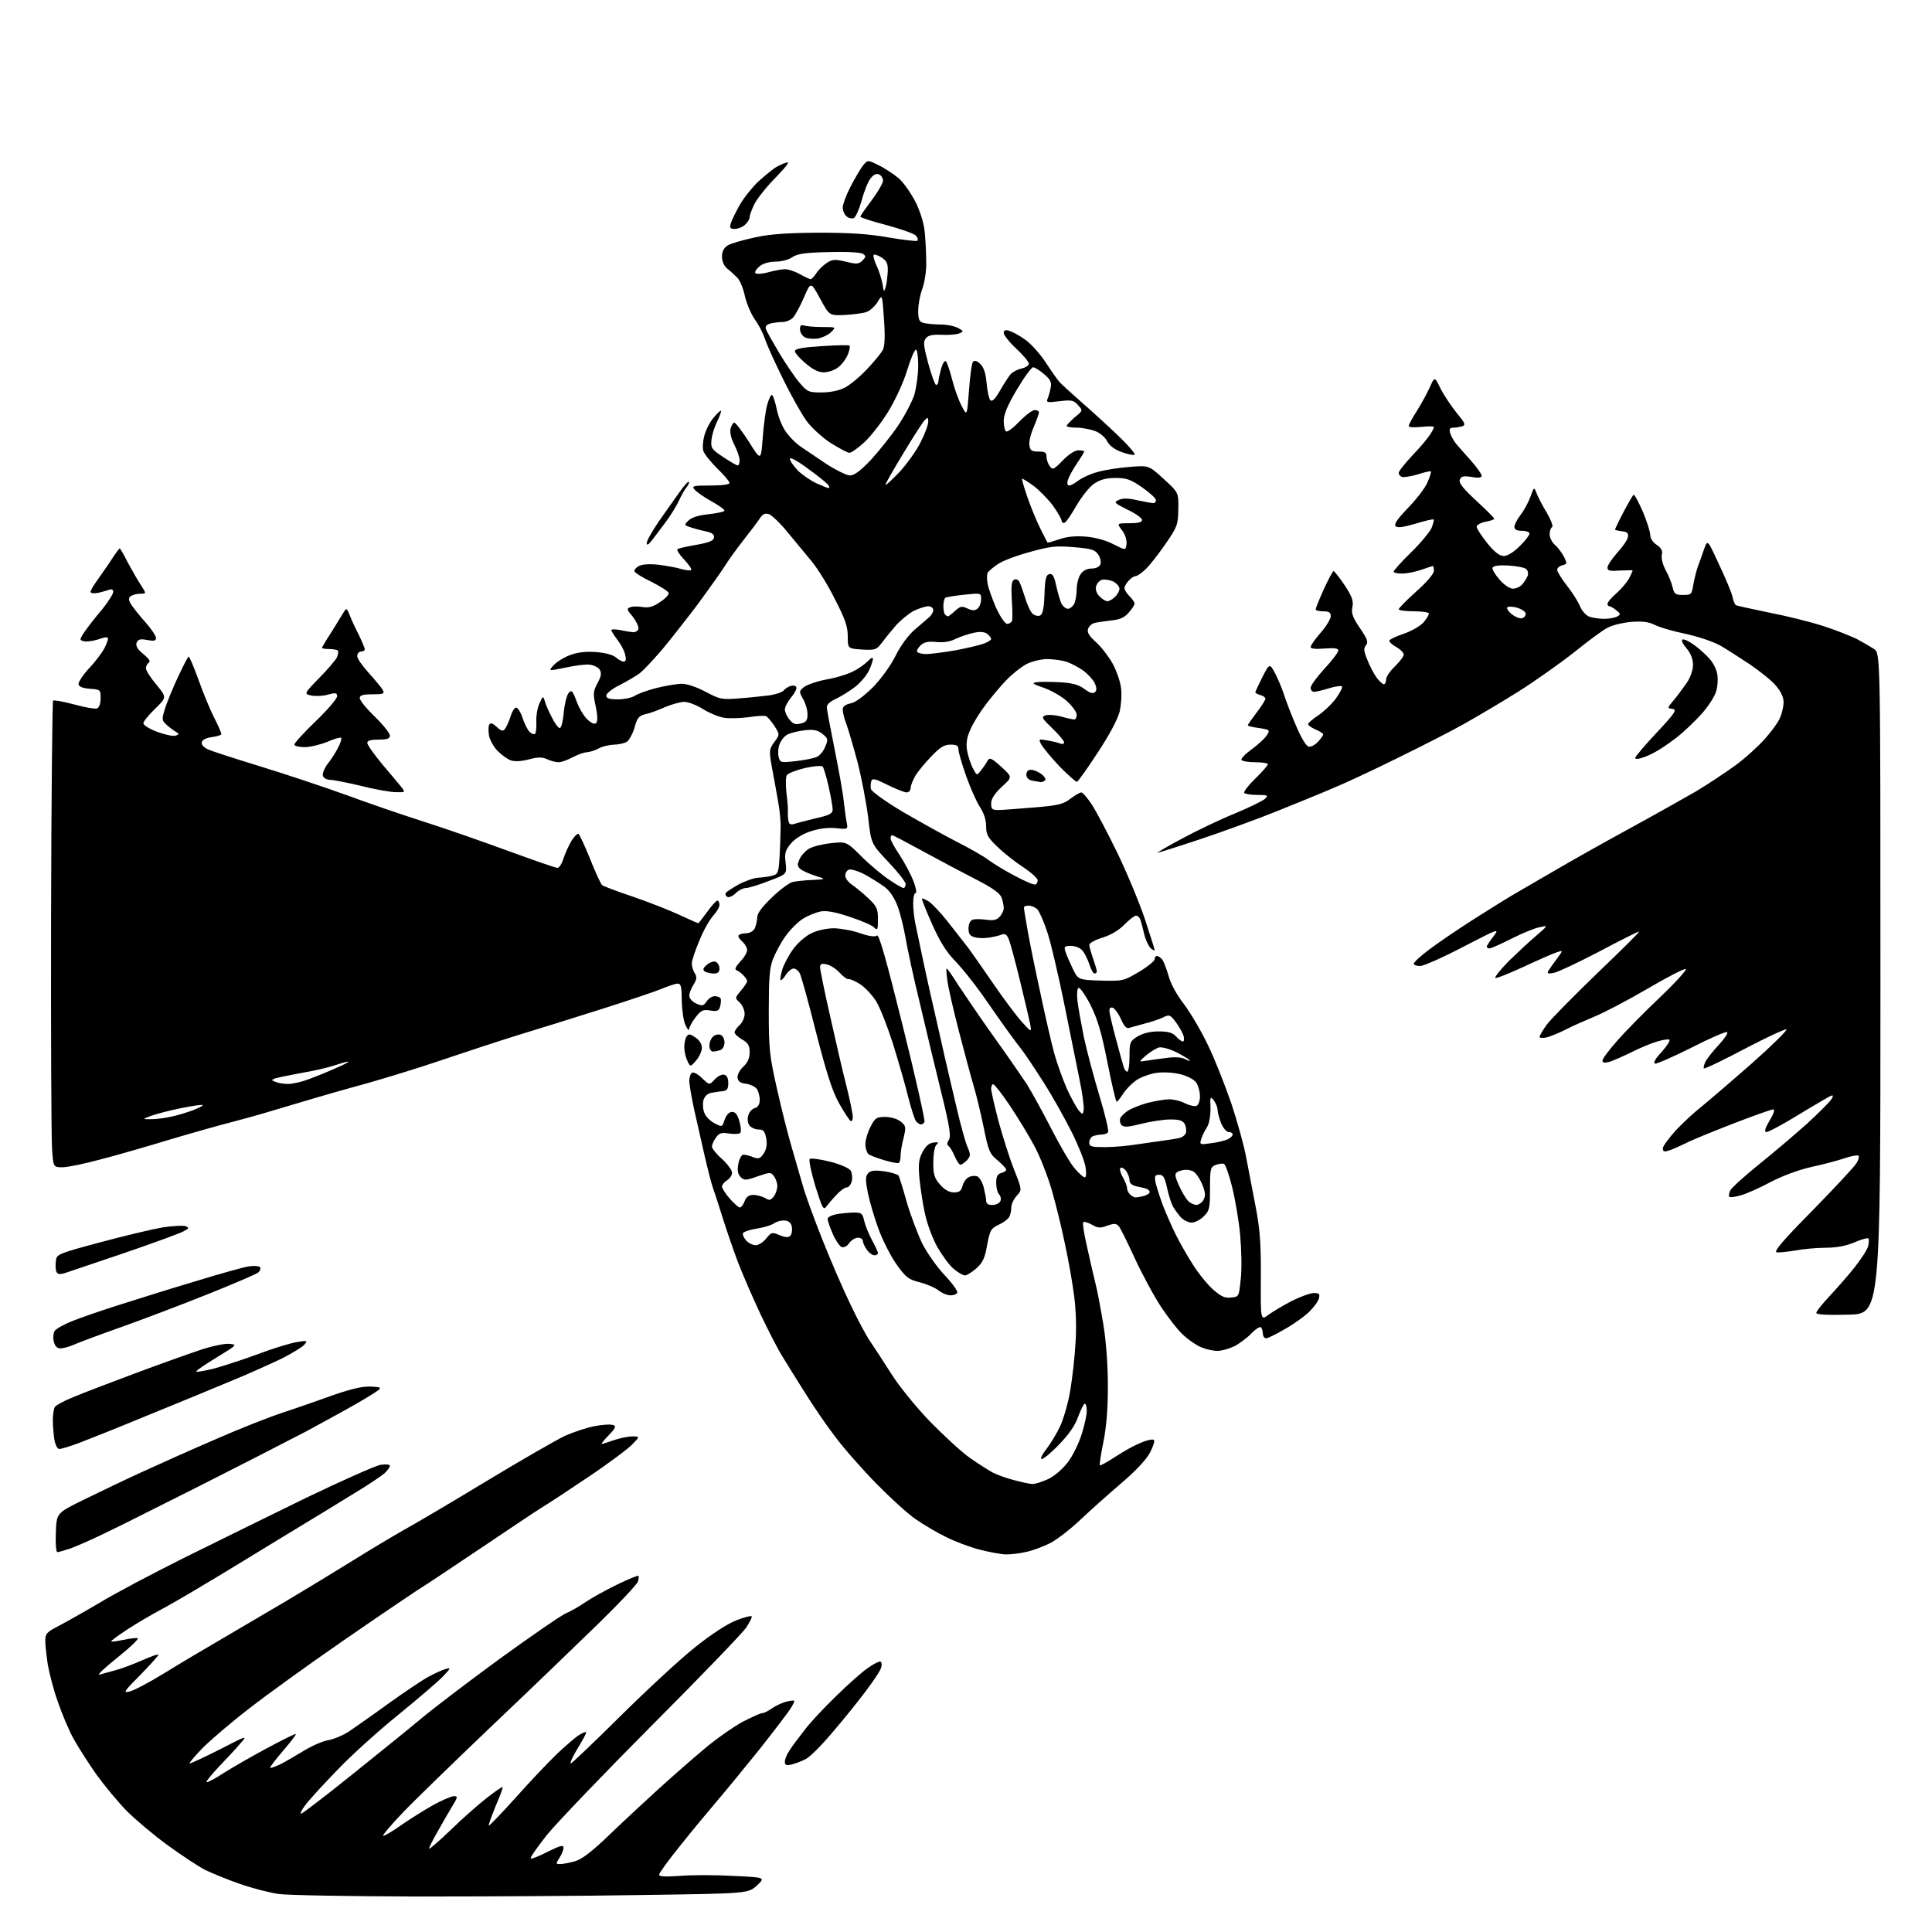 <?xml version="1.0" encoding="UTF-8" standalone="no"?>
<svg 
  version="1.1" 
  xmlns="http://www.w3.org/2000/svg" 
  xmlns:xlink="http://www.w3.org/1999/xlink" 
  xmlns:svg="http://www.w3.org/2000/svg"
  xmlns:rdf="http://www.w3.org/1999/02/22-rdf-syntax-ns#"
  xmlns:cc="http://creativecommons.org/ns#"
  xmlns:dc="http://purl.org/dc/elements/1.1/"
  viewBox="0 0 768 768"
  width="768"
  height="768"
>
<style>svg {background-color: white; }</style>"
<path stroke="none" fill="black" fill-rule="evenodd" d="M165.1,753.9C138.9,753.8 114.5,753.4 110.9,752.9C107.2,752.4 100.3,750.6 95.4,748.9C90.5,747.2 84.2,744.6 81.5,743.3C78.8,741.9 72.0,737.4 66.5,733.4C61.0,729.4 53.7,723.2 50.3,719.8C46.9,716.3 41.6,709.9 38.4,705.5C35.3,701.1 31.2,694.7 29.3,691.3C27.4,687.9 24.6,681.2 23.0,676.5C21.3,671.8 19.6,665.1 19.0,661.7C18.5,658.3 18.0,654.0 18.0,652.3C18.0,649.4 18.6,648.8 23.0,646.5C25.7,645.1 33.0,641.0 39.3,637.3C45.5,633.5 60.7,625.5 73.1,619.3C85.4,613.2 107.2,602.5 121.5,595.5C135.8,588.6 149.2,582.7 151.2,582.3C153.4,582.0 155.0,582.1 155.0,582.7C155.0,583.2 154.0,584.6 152.8,585.7C151.5,586.8 146.2,590.4 141.0,593.5C135.8,596.7 122.3,605.0 111.0,611.8C99.7,618.7 85.8,627.2 80.0,630.6C74.2,634.1 66.9,638.3 63.7,640.0C60.5,641.7 54.7,645.1 50.8,647.6C47.0,650.1 44.0,652.3 44.2,652.5C44.4,652.7 46.5,652.4 48.9,651.9C51.4,651.4 53.9,651.0 54.7,651.2C55.4,651.4 51.8,654.8 46.7,658.9C41.7,662.9 38.4,666.0 39.5,665.7C40.6,665.4 43.4,664.6 45.7,664.0C48.1,663.4 52.9,661.6 56.5,660.0C60.1,658.4 63.0,657.4 63.0,657.8C63.0,658.1 59.7,661.8 55.8,665.8C49.2,672.4 48.8,673.1 51.5,672.4C53.1,672.1 59.5,668.7 65.5,665.0C71.5,661.3 82.1,655.0 89.0,651.0C95.9,647.0 107.3,640.2 114.5,636.0C121.7,631.7 133.1,624.8 140.0,620.5C146.9,616.2 156.1,610.7 160.5,608.2C164.9,605.8 179.8,597.0 193.5,588.7C207.2,580.4 221.2,572.4 224.5,570.8C227.9,569.3 233.2,567.5 236.4,566.9C239.6,566.3 242.9,566.1 243.8,566.5C245.0,566.9 244.7,567.7 242.0,570.5C240.1,572.4 238.9,574.0 239.2,574.0C239.5,574.0 241.7,573.3 244.0,572.5C246.3,571.7 249.6,571.0 251.3,571.0C254.4,571.0 254.4,571.0 251.4,574.1C249.8,575.8 242.1,581.6 234.2,586.9C226.3,592.2 217.7,597.9 215.0,599.5C212.4,601.1 201.6,608.4 191.0,615.5C180.4,622.6 169.1,630.2 165.8,632.2C162.6,634.3 149.0,643.5 135.7,652.7C122.4,661.9 105.9,673.8 99.0,679.2C92.1,684.5 83.8,691.6 80.5,694.9C77.2,698.3 75.0,701.0 75.4,701.0C75.9,701.0 81.3,698.5 87.4,695.4C98.5,689.7 98.5,689.7 95.5,693.1C93.9,695.0 90.1,699.1 87.1,702.2C84.1,705.4 81.8,708.2 82.1,708.4C82.3,708.7 85.4,707.1 88.9,704.8C92.4,702.6 100.2,698.1 106.2,694.9C112.3,691.6 117.4,689.1 117.6,689.3C117.8,689.5 115.5,692.5 112.5,696.0C109.5,699.5 107.2,702.5 107.4,702.7C107.6,703.0 109.5,702.2 111.7,701.2C113.8,700.1 118.1,697.6 121.2,695.7C124.4,693.8 128.6,692.0 130.7,691.7C132.8,691.3 136.4,689.8 138.7,688.3C141.0,686.7 148.1,681.8 154.4,677.2C160.7,672.7 167.8,667.9 170.2,666.6C172.6,665.3 175.6,663.9 177.0,663.5C179.4,662.8 179.3,663.0 176.0,666.5C174.1,668.5 166.1,675.3 158.4,681.6C150.6,687.9 139.6,697.8 133.9,703.8C128.2,709.7 122.4,716.0 121.2,717.8C119.9,719.5 119.2,721.0 119.7,721.0C120.1,721.0 129.3,714.0 140.0,705.4C150.7,696.8 163.1,686.8 167.5,683.1C171.9,679.4 185.8,668.8 198.5,659.5C211.2,650.3 223.1,642.1 225.0,641.3C226.9,640.5 230.4,638.5 232.7,636.9C235.0,635.3 240.6,632.2 245.1,630.0C249.6,627.8 253.5,626.2 253.8,626.4C254.0,626.7 253.9,627.7 253.6,628.7C253.3,629.7 246.4,637.1 238.2,645.1C230.1,653.0 210.9,671.5 195.5,686.1C180.1,700.8 164.0,716.4 159.7,721.0C155.4,725.5 152.1,729.4 152.3,729.7C152.6,730.0 155.7,728.2 159.2,725.7C162.7,723.3 168.5,719.6 172.1,717.6C175.7,715.6 179.5,714.0 180.4,714.0C182.0,714.0 182.0,714.4 179.9,717.8C178.7,719.8 176.0,724.4 174.0,728.0C171.9,731.6 170.4,734.7 170.6,734.9C170.8,735.1 174.7,731.7 179.3,727.3C183.8,722.9 190.2,717.3 193.5,714.7C196.7,712.2 199.6,710.2 199.8,710.4C200.0,710.6 198.7,714.1 197.0,718.0C195.4,722.0 194.1,725.5 194.3,725.7C194.5,725.9 199.2,721.0 204.8,714.8C210.3,708.6 217.7,700.8 221.2,697.4C224.7,694.1 228.7,690.6 230.2,689.7C231.8,688.7 233.0,688.3 233.0,688.7C233.0,689.2 231.4,692.1 229.5,695.2C227.6,698.4 226.4,701.0 226.9,701.0C227.3,701.0 236.2,692.5 246.6,682.2C257.0,671.9 270.4,659.5 276.3,654.8C282.8,649.6 289.3,645.4 292.7,644.1C295.8,642.9 298.5,642.2 298.8,642.5C299.1,642.7 298.1,644.7 296.7,646.9C295.2,649.1 278.5,666.5 259.5,685.5C240.5,704.6 221.6,724.3 217.5,729.3C213.5,734.4 210.5,738.6 211.0,738.8C211.5,739.0 214.6,737.7 217.9,736.0C222.8,733.6 224.0,733.3 224.0,734.5C224.0,735.4 223.3,737.2 222.4,738.5C220.9,740.9 220.9,741.0 222.6,741.0C223.7,741.0 226.3,740.5 228.5,739.9C231.3,739.1 235.1,736.2 242.0,729.6C247.2,724.6 256.0,716.4 261.5,711.4C267.0,706.4 275.3,699.1 280.0,695.2C284.7,691.2 291.5,686.5 295.1,684.5C298.8,682.6 302.3,681.0 303.0,681.0C303.7,681.0 305.5,680.1 307.0,679.0C308.6,677.9 311.3,676.7 313.1,676.3C316.3,675.7 316.3,675.7 314.5,678.8C313.5,680.5 307.6,688.2 301.5,695.9C295.3,703.6 287.8,712.7 284.8,716.2C281.8,719.7 275.4,727.4 270.7,733.3C265.9,739.2 262.0,744.6 262.0,745.2C262.0,746.0 264.5,746.1 270.2,745.7C274.8,745.3 284.3,745.3 291.4,745.7C304.3,746.3 304.3,746.3 300.9,749.5C297.4,752.7 297.4,752.7 255.0,753.3C231.7,753.7 191.3,753.9 165.1,753.9zM314.8,701.4C312.5,701.9 312.0,701.7 312.0,700.3C312.0,699.3 312.8,697.3 313.8,695.9C314.7,694.4 317.4,690.8 319.7,687.9C321.9,684.9 327.6,678.8 332.2,674.4C336.7,669.9 342.5,664.8 344.9,663.1C347.3,661.4 349.6,660.3 350.0,660.5C350.5,660.8 350.6,661.8 350.3,662.8C350.1,663.9 347.3,668.1 344.2,672.2C341.1,676.4 335.0,683.9 330.7,688.9C326.5,693.9 321.8,698.6 320.2,699.3C318.7,700.1 316.3,701.0 314.8,701.4zM400.0,617.9C398.1,617.9 393.3,617.0 389.4,616.0C385.5,615.0 379.4,612.7 375.9,610.9C372.4,609.2 367.0,606.0 364.0,603.9C361.0,601.9 354.0,595.5 348.4,589.8C342.9,584.2 335.4,575.7 331.9,571.0C328.3,566.3 322.8,558.2 319.6,553.0C316.3,547.8 312.4,541.5 310.9,539.0C309.3,536.5 305.5,529.1 302.4,522.6C299.3,516.0 295.2,506.6 293.3,501.6C291.4,496.6 288.8,488.9 287.4,484.5C286.0,480.1 284.3,474.7 283.5,472.5C282.7,470.3 281.2,464.2 280.0,459.0C278.8,453.8 277.0,445.6 275.9,440.9C274.9,436.1 274.0,431.1 274.0,429.7C274.0,428.3 274.5,426.8 275.1,426.4C275.7,426.1 277.5,427.0 279.1,428.6C282.0,431.4 282.0,431.4 284.1,429.1C285.2,427.9 286.9,427.0 287.8,427.2C288.9,427.4 289.5,428.5 289.5,430.5C289.5,433.0 289.0,433.6 287.0,433.8C285.6,433.9 283.5,434.3 282.4,434.5C281.1,434.8 280.0,436.0 279.6,437.4C279.3,438.8 279.4,441.0 280.0,442.4C280.5,443.8 282.3,445.6 284.0,446.5C287.1,448.1 287.1,448.1 288.1,445.0C288.8,443.1 289.9,442.0 291.1,442.0C292.3,442.0 293.2,443.1 293.9,445.7C294.5,447.7 294.7,449.7 294.3,450.3C294.0,450.8 292.0,450.9 289.9,450.6C286.7,450.1 285.9,450.4 284.6,452.2C283.7,453.4 283.0,455.1 283.0,455.8C283.0,456.5 284.8,458.8 287.0,460.7C289.2,462.7 291.0,465.2 291.0,466.2C291.0,467.2 290.1,468.5 289.0,469.2C287.9,469.9 287.0,471.0 287.0,471.7C287.0,472.4 288.4,474.5 290.1,476.5C291.8,478.4 293.6,480.0 294.1,480.0C294.6,480.0 295.5,478.9 296.0,477.5C296.7,475.7 297.7,475.0 299.5,475.0C300.9,475.0 302.9,475.6 304.1,476.2C305.8,477.3 306.3,477.2 307.6,475.6C308.4,474.5 309.0,472.7 309.0,471.5C309.0,470.3 308.4,468.6 307.7,467.6C306.4,465.9 306.2,465.9 301.2,467.6C296.5,469.3 295.9,469.3 294.4,467.9C293.3,466.7 293.0,465.3 293.5,462.6C293.9,460.6 294.8,459.0 295.5,459.0C296.3,459.0 298.0,459.4 299.4,460.0C301.6,460.8 302.2,460.6 303.6,458.5C304.7,456.8 305.0,455.0 304.6,452.5C304.0,449.7 303.5,449.0 301.6,449.0C300.3,449.0 298.7,448.3 298.0,447.5C297.3,446.7 297.0,445.0 297.4,443.6C297.7,442.2 298.9,440.8 300.0,440.5C301.4,440.1 302.0,439.0 302.0,437.1C302.0,435.6 301.4,433.6 300.8,432.8C300.1,431.9 298.1,431.0 296.5,430.8C294.4,430.6 293.4,429.9 293.2,428.5C293.0,427.3 294.0,425.4 295.5,424.0C297.2,422.4 298.0,420.6 298.0,418.3C298.0,415.6 297.4,414.6 295.0,413.2C293.4,412.3 292.0,411.0 292.0,410.4C292.0,409.8 292.9,408.5 294.0,407.5C295.1,406.5 296.0,404.5 296.0,403.0C296.0,401.5 295.1,399.5 294.0,398.5C292.1,396.7 292.1,396.7 294.5,393.8C295.9,392.2 297.0,390.5 297.0,390.0C297.0,389.5 296.3,388.5 295.5,387.7C294.7,386.8 293.5,386.0 292.8,385.7C291.9,385.4 292.4,384.3 294.2,382.3C295.8,380.7 297.0,378.6 297.0,377.7C297.0,376.7 296.1,375.2 295.1,374.3C294.0,373.4 293.3,372.3 293.6,371.8C293.9,371.4 295.2,371.0 296.5,371.0C297.9,371.0 299.4,370.2 300.0,369.1C300.5,368.0 301.0,366.0 301.0,364.7C301.0,363.1 302.9,360.5 306.9,356.7C310.1,353.6 313.8,350.9 315.1,350.6C316.4,350.3 320.0,349.9 323.0,349.8C328.5,349.5 328.5,349.5 324.0,348.1C321.5,347.3 318.9,346.1 318.1,345.4C316.9,344.3 316.9,343.6 317.8,341.6C318.4,340.2 320.0,338.4 321.4,337.5C322.7,336.6 326.6,335.6 330.1,335.2C336.5,334.5 336.5,334.5 342.6,340.6C346.0,344.0 351.0,348.1 353.6,349.8C356.2,351.6 358.7,353.0 359.2,353.0C359.6,353.0 360.0,352.3 360.0,351.4C360.0,350.6 356.9,346.6 353.1,342.6C346.3,335.4 346.3,335.4 345.1,324.9C344.4,319.2 342.5,309.3 340.9,303.0C339.2,296.7 337.2,289.8 336.4,287.7C335.6,285.7 335.0,283.1 335.0,282.1C335.0,280.8 336.0,280.1 338.1,279.6C340.0,279.3 343.3,276.8 346.9,273.3C350.2,269.9 354.0,264.7 356.0,260.7C358.0,256.6 361.1,252.5 363.5,250.4C365.7,248.5 368.3,246.3 369.2,245.5C370.2,244.7 371.0,243.3 371.0,242.5C371.0,241.7 370.1,241.0 369.0,241.0C367.8,241.0 365.2,241.9 363.1,242.9C361.1,244.0 357.8,246.7 355.9,248.9C354.0,251.1 351.5,254.2 350.4,255.7C348.4,258.3 347.8,258.5 342.6,258.2C337.0,257.8 337.0,257.8 337.0,253.0C337.0,249.1 336.0,246.1 331.9,238.2C329.2,232.7 325.0,226.0 322.7,223.2C320.4,220.4 316.1,215.2 313.1,211.6C310.2,208.0 306.8,204.8 305.7,204.4C304.1,203.9 303.2,204.3 302.0,206.1C301.2,207.4 298.3,211.2 295.7,214.5C293.1,217.8 289.7,222.5 288.2,224.9C286.7,227.3 281.9,234.0 277.6,239.9C273.2,245.7 266.8,253.9 263.3,258.1C259.8,262.2 255.7,266.6 254.2,267.7C252.7,268.8 249.1,270.9 246.2,272.4C243.3,273.8 241.0,275.7 241.0,276.5C241.0,277.6 242.2,278.0 245.5,278.0C248.0,278.0 251.1,277.4 252.3,276.6C253.5,275.8 257.4,274.4 260.9,273.5C264.4,272.6 268.9,271.9 270.9,271.8C273.1,271.8 276.9,273.1 280.5,275.0C286.2,278.0 286.9,278.2 294.0,277.6C298.1,277.3 303.5,276.7 306.0,276.4C308.4,276.0 310.9,275.2 311.5,274.5C312.0,273.8 313.3,273.0 314.2,272.7C315.2,272.4 316.2,272.5 316.5,273.1C316.9,273.6 316.0,275.4 314.6,277.1C313.2,278.8 312.0,281.0 312.0,282.0C312.0,283.0 312.8,284.8 313.8,286.0C315.2,287.8 316.3,288.2 318.3,287.6C320.5,287.1 321.0,286.4 321.0,283.9C321.0,282.2 320.2,279.5 319.2,277.8C317.6,274.9 317.6,274.8 319.6,273.1C320.8,272.2 324.8,270.8 328.5,270.1C332.2,269.5 337.0,268.0 339.1,266.9C341.2,265.9 343.8,264.0 345.0,262.8C346.2,261.5 347.0,261.2 347.0,261.9C347.0,262.6 346.3,264.7 345.4,266.6C344.5,268.5 342.1,271.3 340.1,272.9C338.1,274.5 334.7,276.6 332.5,277.7C329.7,279.0 328.5,280.1 328.7,281.5C328.8,282.6 330.2,290.0 331.8,298.0C333.4,306.0 335.1,315.2 335.4,318.5C335.8,321.8 336.3,325.7 336.6,327.1C337.1,329.7 337.0,329.7 332.2,329.2C329.0,328.9 325.4,329.4 322.1,330.5C319.1,331.5 316.0,333.4 314.4,335.3C312.2,338.0 311.8,339.1 312.3,343.0C312.8,347.5 312.8,347.5 305.6,350.2C301.6,351.8 297.5,353.0 296.5,353.0C295.5,353.0 293.6,353.9 292.4,355.1C291.2,356.3 289.7,356.9 289.1,356.5C288.5,356.2 288.2,355.5 288.5,355.0C288.8,354.5 291.1,353.0 293.6,351.6C296.2,350.2 299.7,349.0 301.4,348.9C303.1,348.8 305.6,348.5 307.0,348.1C309.3,347.5 309.5,346.9 309.9,340.5C310.1,336.6 310.3,331.5 310.3,329.0C310.4,326.5 309.9,321.6 309.2,318.0C308.6,314.4 307.5,308.5 306.8,304.8C305.7,298.4 305.7,297.9 307.8,295.0C310.0,292.0 310.0,292.0 307.8,288.5C306.5,286.6 305.1,284.9 304.5,284.7C303.9,284.4 300.8,284.6 297.5,285.1C294.2,285.5 289.8,285.7 287.7,285.3C285.7,285.0 281.9,283.4 279.5,281.9C277.0,280.3 273.6,279.0 272.0,279.0C270.5,279.0 267.0,280.0 264.3,281.1C261.7,282.3 258.2,283.6 256.5,283.9C254.1,284.5 253.3,285.3 252.3,289.0C251.6,291.5 250.2,294.1 249.3,294.8C248.4,295.4 246.0,296.0 244.1,296.0C242.1,296.1 239.4,296.7 238.0,297.5C236.6,298.3 234.6,298.9 233.5,299.0C232.4,299.0 229.8,299.9 227.7,301.0C225.7,302.1 223.1,303.0 222.1,303.0C221.0,303.0 218.9,302.5 217.5,301.8C215.5,300.9 213.8,300.9 210.1,301.9C207.0,302.7 204.5,302.8 202.9,302.2C201.6,301.7 199.3,300.0 197.8,298.5C196.3,297.0 194.8,294.3 194.4,292.5C194.1,290.6 194.1,288.6 194.5,288.0C195.0,287.2 195.9,287.5 197.5,289.0C199.2,290.6 199.9,290.8 200.7,289.8C201.3,289.1 202.3,286.8 203.0,284.7C203.6,282.6 204.7,281.1 205.3,281.3C206.0,281.5 207.1,283.4 207.8,285.6C208.5,287.7 209.7,290.1 210.5,290.9C211.3,291.7 212.3,292.1 212.7,291.7C213.1,291.3 213.3,289.1 213.2,286.7C213.1,284.4 213.7,281.1 214.5,279.5C215.8,276.6 215.9,276.5 216.6,278.8C216.9,280.1 218.2,283.0 219.4,285.2C220.5,287.5 221.9,289.4 222.5,289.4C223.1,289.5 223.8,286.7 224.1,283.3C224.4,279.9 225.3,276.4 226.0,275.5C227.2,274.1 227.6,274.5 229.2,278.8C230.2,281.5 232.1,284.7 233.5,286.0C235.2,287.6 236.4,288.0 237.0,287.4C237.6,286.8 237.6,284.5 236.8,280.8C235.7,275.7 235.8,274.8 237.5,271.6C239.0,268.8 239.2,267.6 238.4,266.2C237.8,265.3 236.0,264.4 234.4,264.2C232.8,264.0 228.4,264.6 224.7,265.4C217.9,266.8 217.9,266.8 220.1,264.4C221.3,263.1 224.2,261.3 226.6,260.4C229.5,259.3 232.9,258.9 236.9,259.2C240.6,259.5 243.6,260.3 244.8,261.3C245.8,262.2 247.2,263.0 247.9,263.0C248.8,263.0 249.0,262.2 248.5,260.2C248.2,258.7 246.8,256.1 245.4,254.3C244.1,252.6 243.0,250.8 243.0,250.5C243.0,250.1 244.5,250.1 246.2,250.4C248.0,250.8 250.4,251.2 251.5,251.3C252.6,251.4 253.6,250.8 253.8,249.9C253.9,249.0 252.9,246.9 251.5,245.1C249.2,242.4 249.0,241.9 250.5,241.4C251.4,241.0 253.6,241.0 255.4,241.3C258.0,241.7 259.7,241.2 262.4,239.3C264.5,238.0 266.0,236.3 265.8,235.7C265.6,235.0 262.5,233.1 259.0,231.3C255.4,229.6 252.4,227.7 252.2,227.1C252.0,226.6 252.8,225.6 254.0,225.0C255.3,224.3 258.2,224.1 261.8,224.5C264.9,224.9 269.0,225.6 270.8,226.2C272.6,226.7 274.4,226.9 274.7,226.6C275.1,226.2 273.8,224.4 272.0,222.5C270.2,220.6 268.9,218.7 269.3,218.3C269.7,218.0 273.0,217.2 276.7,216.6C281.7,215.7 283.6,215.0 283.8,213.8C284.0,212.6 283.3,211.9 281.3,211.4C279.8,211.1 277.0,210.4 275.1,209.8C271.9,208.8 271.8,208.7 273.7,206.9C274.9,205.7 277.7,204.8 281.8,204.4C285.2,204.0 288.0,203.4 288.0,203.0C288.0,202.5 285.6,200.8 282.7,199.2C279.8,197.6 276.8,195.5 276.1,194.6C274.9,193.2 275.5,193.0 282.4,193.0C286.9,193.0 290.0,192.6 290.0,192.0C290.0,191.4 287.8,188.8 285.1,186.2C282.5,183.6 280.0,180.5 279.6,179.3C279.2,178.1 279.4,175.3 280.0,173.1C280.6,170.9 282.2,167.7 283.7,166.0C285.1,164.3 286.4,163.1 286.6,163.3C286.8,163.5 286.1,165.5 285.0,167.7C283.9,170.0 282.9,173.3 282.8,175.1C282.5,178.1 283.0,178.7 287.5,181.7C290.2,183.5 292.8,185.0 293.2,185.0C293.7,185.0 294.0,184.1 294.0,183.0C294.0,181.8 293.1,179.1 291.9,176.8C290.6,174.3 290.1,171.9 290.4,170.4C290.8,169.1 291.4,168.0 291.9,168.0C292.4,168.0 295.0,171.4 297.7,175.6C302.5,183.3 302.5,183.3 303.2,173.9C303.6,168.7 304.4,162.8 305.0,160.8C305.6,158.7 306.4,157.0 306.8,157.0C307.3,157.0 308.1,159.6 308.8,162.8C309.5,166.2 311.2,170.2 312.8,172.2C314.3,174.2 316.8,176.6 318.4,177.6C319.9,178.7 324.4,181.6 328.3,184.3C332.3,186.9 336.6,189.0 337.9,189.0C339.6,189.0 342.1,187.1 346.2,182.8C349.4,179.3 354.3,173.2 357.0,169.2C359.7,165.2 362.6,159.6 363.5,156.8C364.3,153.9 365.0,148.8 365.0,145.3C365.0,141.8 364.6,139.0 364.1,139.0C363.5,139.0 362.0,142.7 360.6,147.2C359.2,151.9 355.9,159.0 353.1,163.6C350.4,168.0 346.1,173.5 343.6,175.8C341.1,178.1 338.4,180.0 337.7,180.0C336.9,180.0 333.6,178.2 330.2,176.1C326.8,173.9 322.5,169.9 320.6,167.3C318.7,164.7 314.4,157.1 311.2,150.5C307.9,143.9 304.7,136.7 304.0,134.5C303.3,132.4 301.5,128.9 300.0,126.9C298.6,124.9 296.8,120.7 296.1,117.7C295.5,114.7 294.1,111.4 293.1,110.4C292.1,109.4 290.3,107.7 289.1,106.8C287.8,105.7 287.0,103.9 287.0,102.0C287.0,100.0 287.7,98.6 289.2,97.6C290.5,96.8 295.3,95.4 300.0,94.4C306.2,93.0 313.0,92.6 325.5,92.5C337.8,92.5 345.5,93.0 353.3,94.4C359.2,95.4 364.3,96.0 364.7,95.7C365.0,95.3 364.8,94.4 364.1,93.7C363.5,92.9 358.3,91.1 352.5,89.5C346.7,88.0 342.0,86.5 342.0,86.1C342.0,85.8 344.1,82.8 346.5,79.6C349.0,76.3 351.0,72.8 351.0,71.8C351.0,70.8 350.3,69.7 349.4,69.3C348.3,68.9 347.1,69.5 346.0,71.0C345.0,72.3 343.4,76.3 342.5,79.8C341.5,83.3 340.1,86.4 339.4,86.7C338.6,87.0 337.3,86.7 336.5,86.0C335.7,85.3 335.0,83.8 335.0,82.5C335.0,81.3 336.3,77.7 338.0,74.4C339.6,71.2 341.9,67.4 342.9,66.0C344.9,63.5 344.9,63.5 349.3,65.7C351.8,66.9 355.4,69.3 357.4,71.0C359.4,72.8 362.4,77.2 364.2,80.8C366.2,85.2 367.5,89.5 367.7,93.5C368.0,96.8 368.2,102.0 368.2,105.0C368.2,108.0 367.5,112.5 366.6,114.9C365.7,117.3 365.0,121.2 365.0,123.5C365.0,127.1 365.4,127.9 367.2,128.4C368.5,128.7 371.5,129.0 374.0,129.0C376.5,129.0 379.6,129.7 380.9,130.4C383.1,131.6 383.1,131.8 381.4,132.5C380.3,133.0 377.2,133.2 374.4,133.1C370.8,132.9 369.0,133.3 368.1,134.4C366.9,135.8 367.1,137.4 369.0,144.5C370.3,149.2 371.7,153.0 372.1,153.0C372.6,153.0 373.0,152.4 373.0,151.8C373.0,151.1 373.5,148.8 374.1,146.6C374.7,144.5 375.5,143.2 376.0,143.6C376.5,144.1 377.6,147.4 378.5,150.9C379.4,154.5 381.1,159.2 382.3,161.4C384.4,165.5 384.4,165.5 385.2,155.1C385.6,149.4 386.3,144.3 386.8,143.8C387.5,143.1 388.5,143.5 389.8,144.8C391.1,146.1 391.9,148.6 392.2,152.4C392.5,155.5 393.1,158.5 393.7,159.1C394.4,159.8 395.6,158.6 397.5,155.3C399.0,152.7 400.9,149.7 401.7,148.8C402.5,147.9 404.5,146.8 406.1,146.5C407.7,146.1 409.0,145.3 409.0,144.6C409.0,143.9 406.8,141.2 404.0,138.6C401.2,136.0 399.0,133.2 399.0,132.4C399.0,131.3 399.6,131.0 401.2,131.5C402.5,131.9 405.3,133.4 407.5,135.0C409.7,136.5 413.4,140.6 415.7,144.1C418.0,147.6 420.5,151.2 421.3,152.0C422.0,152.8 425.8,156.2 429.5,159.5C433.3,162.8 440.0,168.9 444.3,173.0C448.6,177.1 451.6,180.6 451.0,180.8C450.4,181.0 447.9,180.5 445.6,179.6C442.9,178.6 440.9,177.0 440.1,175.4C439.5,174.0 437.4,172.2 435.5,171.4C433.6,170.7 430.2,170.0 428.0,170.0C425.8,170.0 424.0,169.7 424.0,169.3C424.0,169.0 425.5,167.4 427.2,165.9C430.5,163.2 430.5,163.2 428.5,161.0C426.8,159.1 425.9,158.9 421.1,159.5C416.1,160.1 415.8,160.0 416.5,158.3C416.9,157.3 417.5,155.3 417.7,153.9C418.1,151.9 417.4,150.7 415.0,148.7C413.3,147.2 411.3,146.0 410.7,146.0C410.0,146.0 407.1,150.0 404.2,154.9C400.5,161.1 399.0,164.8 399.0,167.3C399.0,169.3 399.4,171.2 400.0,171.5C400.5,171.8 402.9,170.0 405.3,167.5C407.7,165.0 410.4,163.0 411.3,163.0C412.2,163.0 413.0,163.4 413.0,163.9C413.0,164.4 412.1,167.0 411.0,169.6C409.8,172.2 409.0,175.5 409.2,176.9C409.5,179.1 410.0,179.5 412.8,179.5C415.4,179.5 416.0,179.9 416.0,181.5C416.0,182.7 416.6,184.4 417.3,185.3C418.4,186.9 418.9,186.7 422.5,183.0C424.8,180.6 427.3,179.0 428.7,179.0C430.0,179.0 431.0,179.2 431.0,179.5C431.0,179.7 429.7,181.9 428.1,184.2C426.5,186.6 424.9,189.5 424.5,190.8C424.1,192.2 424.3,193.0 425.0,193.0C425.7,193.0 427.3,192.1 428.7,191.0C430.2,189.9 433.6,188.3 436.4,187.6C439.2,186.8 444.9,185.9 449.1,185.6C456.7,185.0 456.7,185.0 462.6,190.4C468.5,195.8 468.5,195.8 468.4,202.4C468.3,208.6 468.0,209.4 463.4,216.1C460.7,220.0 457.2,224.5 455.6,226.1C453.9,227.7 452.1,229.0 451.5,229.0C450.8,229.0 449.6,229.8 448.7,230.8C447.7,231.8 447.0,233.2 447.0,233.8C447.0,234.5 447.9,235.9 449.0,237.0C450.1,238.1 451.0,239.4 451.0,239.9C451.0,240.5 450.0,242.1 448.7,243.5C447.1,245.4 445.2,246.3 442.0,246.6C439.5,246.9 436.5,247.3 435.3,247.6C434.1,247.8 432.9,248.9 432.5,250.0C432.1,251.4 432.9,252.8 435.8,255.4C437.9,257.3 440.8,261.1 442.3,263.8C443.8,266.6 445.3,270.8 445.6,273.3C446.0,275.8 445.7,280.0 445.1,282.8C444.3,285.9 441.1,292.0 436.4,299.1C432.3,305.4 428.6,310.6 428.1,310.8C427.7,310.9 424.7,308.2 421.3,304.8C418.0,301.3 414.8,297.4 414.0,296.1C412.8,293.8 412.8,293.7 416.1,294.3C418.0,294.6 420.3,295.1 421.2,295.5C422.3,295.9 423.0,295.8 423.0,295.1C423.0,294.5 420.9,292.0 418.3,289.5C414.3,285.7 413.9,285.0 415.5,284.4C416.5,284.0 419.3,284.2 421.7,284.8C424.1,285.5 426.5,286.0 427.0,286.0C427.6,286.0 428.0,285.2 428.0,284.1C428.0,283.1 426.3,280.7 424.1,278.7C422.0,276.8 417.8,274.4 414.9,273.4C410.5,271.9 410.0,271.5 412.0,271.2C413.3,271.0 417.5,271.0 421.2,271.2C426.2,271.5 428.7,272.1 431.1,273.9C433.3,275.5 434.5,275.9 435.3,275.1C436.0,274.4 436.0,273.4 435.2,271.6C434.6,270.3 432.6,268.1 430.8,266.7C429.0,265.4 426.0,263.8 424.1,263.1C422.2,262.5 418.7,262.0 416.3,262.0C413.9,262.0 410.2,262.9 408.2,263.9C406.1,265.0 402.5,267.8 400.2,270.2C397.9,272.5 394.2,277.0 391.9,280.0C389.6,283.0 386.8,287.5 385.8,289.9C384.3,293.1 384.0,295.4 384.4,298.2C384.8,300.4 385.8,303.6 386.7,305.3C388.3,308.4 388.3,308.4 389.9,306.3C390.8,305.2 392.0,303.5 392.5,302.5C393.4,301.0 394.0,301.2 398.0,304.8C402.5,308.9 402.5,308.9 398.2,312.8C395.3,315.5 394.0,317.6 394.0,319.4C394.0,321.6 394.4,322.0 396.8,322.0C398.3,322.0 404.6,321.5 410.8,321.0C420.6,320.2 422.7,319.7 425.5,317.5C427.4,316.1 429.3,315.0 429.8,315.0C430.4,315.0 432.2,317.1 434.0,319.8C435.7,322.4 440.2,330.9 444.0,338.7C447.8,346.5 452.7,358.3 455.0,365.0C457.2,371.7 459.0,377.4 459.0,377.7C459.0,378.0 458.3,377.7 457.5,377.0C456.7,376.3 455.5,373.9 454.9,371.6C454.4,369.4 453.7,366.7 453.4,365.8C453.1,364.8 452.3,364.0 451.6,364.0C450.9,364.0 448.9,365.6 447.0,367.5C444.9,369.7 441.6,371.7 438.3,372.7C435.4,373.6 433.0,374.9 433.0,375.6C433.0,376.2 433.7,378.7 434.5,381.0C435.3,383.3 436.0,385.6 436.0,386.1C436.0,386.6 435.6,387.0 435.1,387.0C434.6,387.0 433.6,385.3 433.0,383.2C432.3,381.2 431.1,378.7 430.2,377.8C429.4,376.8 427.4,376.0 425.8,376.0C423.2,376.0 422.9,376.3 423.5,378.2C423.9,379.5 425.2,382.5 426.4,385.0C428.6,389.5 428.6,389.5 437.6,389.8C446.3,390.0 446.6,390.0 452.8,386.3C456.2,384.3 459.0,382.0 459.0,381.3C459.0,380.6 459.4,380.0 459.9,380.0C460.4,380.0 461.3,380.6 462.0,381.4C462.6,382.2 463.7,385.1 464.5,387.8C465.2,390.7 467.7,395.4 470.6,399.1C473.3,402.7 477.6,410.0 480.2,415.5C482.9,421.0 487.0,431.5 489.5,438.7C491.9,446.0 494.6,455.7 495.4,460.2C496.3,464.8 497.9,473.4 499.1,479.5C500.8,488.4 501.3,493.9 501.2,507.8C501.1,525.0 501.1,525.0 504.3,522.6C506.1,521.3 510.3,518.8 513.6,517.1C517.0,515.4 520.9,514.0 522.3,514.0C524.4,514.0 524.7,514.4 524.3,516.1C524.0,517.3 522.3,519.6 520.5,521.4C518.8,523.1 514.5,526.2 511.0,528.2C507.4,530.3 504.0,532.0 503.3,532.0C502.6,532.0 502.0,531.1 502.0,530.1C502.0,529.0 501.6,527.9 501.2,527.6C500.7,527.3 499.0,528.4 497.4,530.1C495.8,531.8 492.8,534.0 490.8,535.1C488.7,536.1 485.7,537.0 484.0,537.0C482.3,537.0 479.5,536.4 477.6,535.6C475.8,534.9 472.7,532.8 470.7,531.0C468.6,529.2 464.6,524.1 461.6,519.6C458.7,515.2 453.9,506.3 451.0,500.0C448.1,493.7 445.3,487.9 444.6,487.3C443.7,486.3 442.8,486.3 440.2,487.2C437.4,488.3 436.4,488.2 434.0,486.8C432.4,485.9 430.8,485.5 430.6,485.9C430.3,486.3 430.9,490.4 432.0,495.1C433.0,499.7 434.5,506.2 435.3,509.5C436.2,512.8 437.6,520.5 438.6,526.5C439.7,533.0 440.4,543.0 440.4,551.0C440.4,560.1 439.8,567.4 438.6,573.3C437.6,578.1 437.0,582.3 437.2,582.5C437.4,582.7 440.3,581.1 443.5,579.0C446.8,576.8 451.4,574.3 453.8,573.4C456.1,572.4 458.4,572.0 458.7,572.4C459.1,572.8 458.4,575.1 457.1,577.5C455.6,580.3 451.3,584.9 445.6,589.7C440.6,594.0 433.4,600.4 429.5,604.1C425.6,607.8 420.2,612.0 417.5,613.4C414.7,614.8 410.4,616.4 408.0,616.9C405.5,617.5 401.9,617.9 400.0,617.9zM22.8,617.0C22.3,617.0 22.0,613.5 22.2,609.2C22.5,601.5 22.5,601.5 32.6,596.5C38.1,593.8 48.7,588.7 56.1,585.3C63.5,581.9 76.9,575.9 86.0,572.0C95.1,568.0 107.0,563.3 112.5,561.5C118.0,559.7 127.1,556.5 132.7,554.5C140.3,551.9 144.3,551.0 147.7,551.2C152.5,551.5 152.5,551.5 145.1,556.0C141.0,558.5 130.6,564.2 122.1,568.8C113.5,573.3 94.5,583.0 79.9,590.4C65.2,597.8 52.4,604.2 51.4,604.7C50.3,605.3 45.7,607.5 41.0,609.8C36.3,612.1 30.5,614.6 28.1,615.5C25.7,616.3 23.3,617.0 22.8,617.0zM410.4,589.9C411.5,590.0 414.3,589.0 416.8,587.9C419.4,586.6 422.6,583.8 424.6,581.1C426.5,578.6 428.9,573.6 430.0,570.1C431.1,566.6 432.0,562.5 432.0,560.9C432.0,559.3 431.7,558.0 431.2,558.0C430.8,558.0 429.7,560.3 428.6,563.1C427.4,566.6 424.9,570.2 421.1,574.1C418.0,577.4 414.8,580.0 414.1,580.0C413.4,580.0 414.2,578.3 415.9,576.1C417.6,573.9 420.1,569.8 421.5,566.8C422.8,563.9 424.6,557.7 425.4,553.0C426.2,548.3 427.2,539.9 427.5,534.3C428.0,528.1 427.7,520.6 427.0,515.3C426.4,510.4 424.8,501.2 423.4,494.8C422.1,488.4 419.7,478.6 418.1,473.1C416.5,467.6 413.4,459.6 411.1,455.4C408.8,451.1 404.4,443.9 401.3,439.3C398.2,434.7 395.3,431.0 394.8,431.0C394.4,431.0 394.0,431.8 394.0,432.8C394.0,433.7 395.3,439.5 396.9,445.6C398.6,451.8 401.3,460.4 403.1,464.9C406.3,473.0 406.3,473.0 404.2,475.3C403.0,476.6 402.0,478.7 402.0,480.1C402.0,481.4 401.6,483.1 401.1,483.9C400.6,484.7 398.7,486.1 396.9,486.9C393.9,488.3 393.5,489.1 392.4,494.9C391.5,500.1 390.7,501.9 388.1,504.2C386.4,505.7 384.3,507.0 383.6,507.0C382.8,507.0 380.8,505.8 379.1,504.4C377.4,503.0 374.5,499.0 372.6,495.7C370.7,492.3 368.5,486.4 367.7,482.5C366.8,478.6 365.9,472.4 365.5,468.5C365.0,462.8 365.2,460.8 366.7,458.0C367.9,455.7 369.3,454.4 371.0,454.2C373.0,453.9 373.3,454.1 372.2,455.1C371.5,455.8 371.0,458.9 371.0,462.1C371.0,466.9 371.4,468.3 373.7,470.9C375.5,473.0 377.4,474.0 379.2,474.0C381.3,474.0 382.1,473.4 382.6,471.5C382.9,470.1 384.0,468.5 385.0,468.0C386.0,467.4 387.6,467.3 388.4,467.6C389.3,467.9 390.4,469.8 391.0,471.8C391.5,473.9 392.0,476.3 392.0,477.2C392.0,478.5 392.8,479.0 394.5,479.0C395.9,479.0 397.3,478.3 397.7,477.4C398.0,476.6 397.8,475.4 397.1,474.7C396.5,474.1 396.0,472.1 396.0,470.2C396.0,467.7 396.5,466.7 398.0,466.3C399.1,466.0 400.0,465.4 400.0,465.0C400.0,464.5 398.5,462.9 396.6,461.3C393.4,458.7 392.9,457.5 391.0,448.0C389.8,442.2 388.0,434.8 387.0,431.5C386.0,428.2 383.4,418.5 381.2,410.0C379.0,401.5 376.9,392.4 376.6,389.8C376.2,387.1 376.1,385.0 376.3,385.0C376.6,385.0 378.7,388.0 381.0,391.7C383.4,395.3 389.6,404.5 394.9,411.9C400.3,419.4 406.2,428.0 408.2,431.0C410.1,434.1 414.5,442.0 417.8,448.5C421.2,455.1 425.3,462.2 427.0,464.2C428.7,466.3 430.6,468.0 431.2,468.0C431.8,468.0 431.9,466.4 431.5,463.8C431.1,461.4 428.6,455.2 426.0,450.0C423.4,444.8 418.5,436.0 415.0,430.5C411.5,425.0 407.4,418.8 405.8,416.8C404.2,414.8 401.5,411.1 399.7,408.6C397.9,406.1 393.7,400.1 390.3,395.2C386.8,390.3 381.9,384.2 379.4,381.7C376.2,378.4 373.5,374.1 370.5,367.3C368.1,361.9 366.3,357.4 366.5,357.2C366.7,357.0 367.9,357.6 369.3,358.4C370.6,359.3 373.9,362.8 376.6,366.2C379.3,369.6 383.0,374.4 384.9,376.8C386.7,379.3 391.3,385.8 395.1,391.4C398.9,396.9 403.8,403.5 406.0,406.0C410.1,410.5 410.1,410.5 409.5,407.0C409.1,405.1 407.3,397.4 405.5,390.0C403.7,382.6 401.7,375.2 401.1,373.6C400.3,371.5 399.5,371.0 398.2,371.5C397.3,371.9 395.1,372.4 393.3,372.7C391.5,373.0 389.0,373.0 387.6,372.6C385.6,372.1 385.0,371.3 385.0,369.1C385.0,367.4 385.6,366.0 386.6,365.6C387.4,365.3 389.8,365.3 391.9,365.6C394.7,366.0 396.1,365.8 397.3,364.5C398.2,363.6 399.0,362.0 399.0,361.0C399.0,360.0 398.6,358.0 398.1,356.7C397.4,355.0 394.3,352.8 387.8,349.5C382.7,346.9 373.3,341.9 366.9,338.4C360.5,334.9 355.0,332.0 354.6,332.0C354.3,332.0 354.0,332.6 354.0,333.3C354.0,334.0 355.6,336.9 357.5,339.7C359.4,342.6 361.9,347.2 363.0,350.0C364.1,352.7 364.5,355.0 364.0,355.0C363.4,355.0 363.0,356.8 363.0,359.1C363.0,361.3 363.4,365.0 363.9,367.3C364.4,369.6 365.8,376.2 367.0,382.0C368.2,387.8 371.2,401.1 373.6,411.5C375.9,421.9 379.1,435.4 380.5,441.3C381.9,447.3 383.7,453.8 384.5,455.7C385.9,459.0 385.9,459.5 384.4,461.2C383.4,462.2 382.3,463.0 381.8,463.0C381.3,463.0 380.3,461.5 379.5,459.6C378.7,457.7 377.6,455.9 377.0,455.5C376.4,455.1 376.4,454.3 377.2,453.1C378.1,451.6 377.5,447.8 374.2,434.4C371.9,425.1 368.1,409.2 365.7,399.0C363.2,388.8 360.7,377.1 360.0,373.0C359.3,368.9 357.9,363.1 356.8,360.2C355.6,357.0 353.7,354.1 351.7,352.6C349.9,351.3 346.3,349.0 343.7,347.6C341.1,346.2 338.2,345.4 337.4,345.7C336.7,346.0 336.0,347.0 336.0,348.1C336.0,349.1 337.2,350.7 338.7,351.7C340.1,352.7 343.1,355.1 345.2,357.1C348.6,360.3 349.0,361.3 349.0,365.5C349.0,369.6 348.8,370.0 347.5,368.7C346.7,367.8 342.4,366.0 337.9,364.5C332.3,362.6 328.7,361.9 326.3,362.3C324.3,362.7 321.0,364.0 318.9,365.4C316.8,366.8 313.7,370.0 312.0,372.5C310.3,374.9 308.2,378.9 307.3,381.2C305.9,384.6 305.6,389.0 305.6,402.0C305.6,417.0 305.9,419.8 308.9,433.0C310.7,441.0 313.3,451.3 314.7,456.0C316.1,460.7 318.0,467.5 319.1,471.2C320.1,474.9 323.7,484.7 327.0,493.0C330.3,501.3 335.3,512.9 338.2,518.8C341.0,524.7 344.5,531.3 346.1,533.5C347.6,535.7 351.3,541.4 354.3,546.1C357.3,550.9 364.2,559.4 369.6,565.0C375.1,570.6 382.2,577.2 385.5,579.5C388.8,581.8 393.0,584.5 394.7,585.4C396.5,586.3 400.3,587.7 403.2,588.4C406.1,589.2 409.4,589.9 410.4,589.9zM23.6,576.0C22.8,576.0 22.0,574.4 21.6,572.2C21.3,570.2 21.0,566.7 21.0,564.5C21.0,562.3 21.4,559.9 21.8,559.3C22.3,558.6 25.5,556.8 29.1,555.4C32.6,553.9 43.6,549.7 53.5,546.0C63.4,542.3 75.2,538.1 79.7,536.6C84.2,535.1 89.4,534.0 91.2,534.2C94.4,534.5 94.3,534.6 86.3,539.5C81.8,542.2 78.0,544.8 78.0,545.2C78.0,545.5 81.0,545.0 84.8,544.1C88.5,543.1 96.5,540.5 102.5,538.3C108.5,536.0 115.5,533.9 118.0,533.5C122.1,532.8 122.4,532.9 121.0,534.5C120.3,535.4 116.2,537.9 112.1,540.0C107.9,542.0 99.1,546.0 92.5,548.7C85.9,551.5 71.0,557.6 59.5,562.3C47.9,567.1 35.4,572.1 31.7,573.5C28.0,574.9 24.3,576.0 23.6,576.0zM24.0,536.0C22.7,536.0 21.8,535.1 21.4,533.3C21.0,531.9 21.2,530.0 21.7,529.1C22.2,528.3 25.3,526.5 28.6,525.2C31.8,523.9 39.9,521.1 46.5,519.0C53.1,516.9 66.7,512.6 76.8,509.6C86.9,506.5 96.8,503.7 98.9,503.4C101.1,503.1 103.0,503.2 103.4,503.8C103.7,504.3 103.4,505.2 102.7,505.8C102.1,506.4 93.0,510.3 82.5,514.5C72.0,518.7 56.5,524.6 48.0,527.6C39.5,530.6 31.0,533.8 29.2,534.6C27.4,535.4 25.1,536.0 24.0,536.0zM734.8,522.6C726.4,522.8 722.0,522.6 722.0,521.9C722.0,521.3 724.4,518.3 727.3,515.2C730.2,512.1 734.8,506.9 737.3,503.7C739.9,500.4 742.3,496.7 742.6,495.4C743.0,494.0 743.0,492.6 742.7,492.3C742.3,492.0 739.8,492.7 737.1,493.9C733.7,495.3 730.0,496.0 725.7,496.0C722.2,496.0 716.8,496.5 713.6,497.1C710.5,497.6 707.1,498.0 706.2,497.8C705.0,497.5 709.1,492.7 720.5,481.2C729.3,472.2 737.1,463.8 737.9,462.5C738.8,461.2 739.1,459.8 738.8,459.4C738.4,459.1 735.9,459.5 733.3,460.4C730.7,461.3 724.7,462.9 720.0,463.9C714.8,465.1 708.6,467.4 704.0,469.8C699.9,472.0 694.6,474.4 692.2,475.1C689.9,475.8 687.7,476.1 687.4,475.7C687.1,475.4 687.3,474.2 687.9,473.1C688.5,472.0 693.6,467.4 699.3,462.8C704.9,458.3 713.5,451.0 718.3,446.7C723.1,442.3 727.6,437.8 728.2,436.7C729.1,434.9 728.6,435.0 724.4,437.5C721.7,439.1 715.9,442.5 711.5,445.2C707.1,447.8 702.9,450.0 702.2,450.0C701.2,450.0 701.6,448.6 703.4,445.5C705.1,442.8 705.6,441.0 704.9,441.0C704.2,441.0 697.1,443.5 689.1,446.6C681.1,449.7 672.5,453.2 670.0,454.5C667.5,455.7 664.5,457.1 663.2,457.4C661.6,458.0 661.0,457.7 661.0,456.5C661.0,455.6 663.4,452.4 666.2,449.3C669.1,446.2 673.8,441.9 676.5,439.8C679.2,437.6 688.2,429.9 696.4,422.7C704.5,415.5 710.7,409.4 710.1,409.2C709.5,409.0 702.0,412.5 693.4,417.0C684.9,421.5 677.6,425.0 677.3,424.7C677.1,424.4 677.4,423.2 678.0,421.9C678.7,420.7 681.0,417.7 683.3,415.3C685.5,412.9 687.0,410.6 686.6,410.3C686.2,409.9 679.9,412.6 672.5,416.4C665.1,420.1 658.5,423.0 657.9,422.8C657.1,422.5 658.1,420.7 660.5,418.2C662.6,415.8 664.0,413.7 663.6,413.3C663.3,413.0 661.1,413.3 658.8,414.0C656.4,414.7 651.8,416.6 648.5,418.3C645.2,419.9 641.3,421.6 639.8,422.1C637.8,422.6 637.0,422.5 637.0,421.6C637.0,420.9 639.6,417.4 642.8,413.8C645.9,410.2 653.6,402.4 659.9,396.4C666.1,390.5 670.7,385.4 670.1,385.2C669.4,385.0 662.6,388.5 654.8,393.1C647.1,397.6 637.7,402.5 634.1,404.0C630.5,405.5 625.2,407.8 622.5,409.2C619.8,410.6 616.3,412.0 614.8,412.4C613.2,412.7 612.0,412.6 612.0,412.2C612.0,411.7 613.3,409.5 614.8,407.4C616.4,405.2 625.4,396.1 634.8,387.0C644.2,378.0 651.8,370.5 651.6,370.3C651.5,370.1 644.5,373.6 636.2,378.0C627.8,382.4 619.6,386.3 617.8,386.7C615.3,387.2 614.9,387.0 615.5,385.9C616.0,385.1 617.5,383.0 618.9,381.1C621.4,377.7 621.4,377.7 619.0,378.5C617.6,378.9 611.7,381.5 605.7,384.3C599.8,387.0 594.7,389.1 594.4,388.7C594.1,388.4 596.4,385.5 599.6,382.2C602.9,379.0 607.8,374.4 610.5,372.1C615.5,367.8 615.5,367.8 612.0,368.6C610.1,368.9 605.1,371.0 600.9,373.1C596.6,375.3 592.7,377.0 592.1,377.0C591.5,377.0 591.0,376.7 591.0,376.3C591.0,376.0 592.2,374.1 593.6,372.3C596.2,368.9 595.9,369.0 581.6,376.4C573.6,380.6 565.9,384.0 564.5,384.0C563.1,384.0 562.0,383.6 562.0,383.1C562.0,382.5 564.6,380.1 567.8,377.7C570.9,375.3 579.1,369.7 586.0,365.3C592.9,360.9 600.8,356.0 603.5,354.5C606.2,352.9 613.2,348.9 619.0,345.5C624.8,342.1 637.6,334.9 647.5,329.5C657.4,324.1 669.3,317.4 674.0,314.7C678.7,311.9 685.6,307.3 689.5,304.5C693.4,301.7 698.7,296.9 701.4,293.9C704.1,290.9 706.9,287.1 707.6,285.3C708.4,283.5 709.0,280.7 709.0,279.1C709.0,277.1 707.9,274.8 705.8,272.4C704.1,270.4 699.4,266.7 695.6,264.1C691.7,261.5 686.4,258.1 683.8,256.6C681.1,255.1 675.2,253.1 670.2,252.0C665.3,251.0 659.8,249.4 658.0,248.5C655.5,247.2 653.1,246.9 648.5,247.2C645.2,247.5 640.9,248.5 639.1,249.5C637.2,250.4 631.2,254.9 625.6,259.4C620.0,263.8 610.1,270.8 603.6,274.9C597.1,279.0 587.4,284.7 582.1,287.7C576.8,290.7 564.8,296.8 555.4,301.4C546.1,306.0 534.6,311.4 529.9,313.3C525.3,315.3 515.2,319.4 507.5,322.5C499.8,325.6 486.1,330.6 477.1,333.6C468.1,336.6 460.4,339.0 460.1,339.0C459.8,339.0 464.1,336.4 469.8,333.4C475.5,330.3 484.9,325.8 490.8,323.4C496.6,321.0 502.1,318.3 502.9,317.5C504.3,316.2 503.9,316.0 499.8,316.0C497.2,316.0 494.9,315.6 494.6,315.2C494.3,314.7 496.3,312.1 499.0,309.5C501.8,306.8 504.0,304.2 504.0,303.8C504.0,303.4 501.8,303.0 499.1,303.0C496.3,303.0 493.9,302.6 493.5,302.1C493.2,301.6 495.0,299.7 497.5,297.9C500.0,296.1 502.7,293.6 503.5,292.4C504.9,290.2 504.9,290.1 500.5,289.4C498.0,289.1 496.0,288.6 496.0,288.3C496.0,288.1 497.6,285.8 499.5,283.3C501.4,280.8 503.0,278.3 503.0,277.8C503.0,277.2 502.1,276.6 501.0,276.3C499.9,276.0 499.0,275.5 499.0,275.1C499.1,274.8 500.4,272.0 501.9,269.0C504.7,263.6 504.7,263.6 507.0,267.9C508.2,270.3 509.8,274.1 510.5,276.4C511.2,278.6 513.3,284.1 515.2,288.5C517.2,293.2 519.2,296.6 520.2,296.8C521.1,297.0 522.8,296.1 523.9,294.9C525.1,293.6 526.0,292.3 526.0,291.9C526.0,291.6 524.6,290.7 523.0,290.0C521.4,289.3 520.0,288.4 520.0,287.9C520.0,287.4 521.8,285.8 524.0,284.4C526.2,282.9 529.4,279.9 531.0,277.7C532.6,275.5 533.7,273.4 533.5,272.9C533.2,272.5 530.9,272.8 528.3,273.6C525.8,274.4 523.1,275.0 522.3,275.0C521.6,275.0 521.0,274.3 521.0,273.4C521.0,272.5 523.5,269.1 526.5,265.8C529.5,262.6 532.0,259.3 532.0,258.6C532.0,257.7 530.5,257.5 526.5,257.8C523.0,258.1 521.0,257.9 521.0,257.2C521.0,256.6 522.8,254.0 525.0,251.5C527.2,249.0 529.0,246.0 529.0,244.9C529.0,243.5 528.3,243.0 526.0,243.0C524.4,243.0 523.0,242.7 523.0,242.2C523.0,241.8 524.4,238.3 526.2,234.3C528.0,230.3 529.8,227.1 530.1,227.0C530.4,227.0 532.4,229.5 534.5,232.6C537.5,237.2 538.1,238.9 537.6,241.3C537.1,243.8 537.7,245.4 540.6,249.7C543.6,254.1 544.0,255.3 543.0,256.5C542.0,257.7 542.1,258.8 543.5,262.2C544.4,264.5 546.0,267.6 547.1,269.2C548.2,270.7 549.6,272.0 550.1,272.0C550.6,272.0 551.0,271.1 551.0,270.1C551.0,269.0 552.6,266.7 554.5,264.9C556.4,263.0 558.0,261.0 558.0,260.2C558.0,259.5 556.7,258.1 555.0,257.2C553.4,256.3 552.1,255.1 552.3,254.6C552.5,254.1 555.1,252.9 558.1,251.9C561.0,250.9 564.5,248.9 565.8,247.5C567.0,246.1 568.0,244.5 568.0,243.9C568.0,243.4 565.3,243.0 562.0,243.0C558.7,243.0 556.0,242.6 556.0,242.2C556.0,241.8 559.1,238.6 563.0,235.1C567.1,231.5 570.0,228.1 570.0,226.9C570.0,225.9 569.8,225.0 569.6,225.0C569.4,225.0 567.3,225.7 565.0,226.5C562.7,227.3 559.2,228.0 557.4,228.0C555.5,228.0 554.0,227.7 554.0,227.2C554.0,226.8 557.1,223.3 561.0,219.5C564.8,215.8 568.4,211.4 569.1,209.8C569.7,208.2 570.1,206.7 569.9,206.5C569.6,206.3 566.4,207.0 562.6,208.2C557.8,209.6 555.5,209.9 554.8,209.2C554.0,208.4 555.5,206.3 559.8,201.8C563.2,198.3 566.7,193.7 567.5,191.6C568.4,189.5 569.0,187.6 568.8,187.4C568.6,187.2 566.2,187.7 563.5,188.6C560.8,189.4 558.0,189.8 557.3,189.6C556.6,189.3 556.0,188.6 556.0,188.0C556.0,187.3 558.4,184.3 561.3,181.2C564.3,178.1 567.4,174.4 568.3,173.0C569.2,171.7 570.0,170.2 570.0,169.8C570.0,169.4 567.8,169.4 565.0,169.7C562.1,170.0 560.0,169.9 560.0,169.3C560.0,168.8 561.4,166.2 563.2,163.4C564.9,160.7 567.2,156.5 568.3,154.1C570.3,149.6 570.3,149.6 572.7,154.6C574.1,157.3 577.0,161.6 579.1,164.2C582.2,167.9 582.7,168.9 581.4,169.4C580.5,169.7 578.9,170.0 577.9,170.0C576.3,170.0 576.0,170.4 576.5,172.3C576.9,173.5 578.0,175.4 578.9,176.5C579.8,177.6 582.5,180.6 584.8,183.2C587.1,185.8 589.0,188.5 589.0,189.1C589.0,189.9 587.7,190.1 585.0,189.6C581.7,189.1 580.8,189.3 580.3,190.7C579.8,191.9 581.5,194.1 586.8,199.0C590.8,202.7 594.0,205.9 594.0,206.2C594.0,206.5 592.4,207.1 590.5,207.4C588.6,207.8 587.0,208.7 587.0,209.4C587.0,210.1 588.9,213.0 591.2,215.9C594.1,219.5 596.1,221.0 597.8,221.0C599.3,221.0 601.7,219.5 604.1,217.1C606.3,215.0 608.0,212.7 608.0,212.1C608.0,211.5 606.6,211.0 605.0,211.0C602.9,211.0 602.0,210.5 602.0,209.4C602.0,208.6 603.1,206.4 604.5,204.6C605.9,202.8 607.6,199.6 608.4,197.4C609.8,193.5 609.8,193.5 610.8,196.0C611.3,197.4 613.1,200.9 614.8,203.7C616.5,206.6 617.5,209.2 617.0,209.5C616.4,209.9 616.0,211.1 616.0,212.4C616.0,213.7 616.9,215.5 618.1,216.6C619.3,217.6 620.9,219.8 621.7,221.3C623.0,224.0 623.0,224.2 621.1,224.7C619.9,225.0 619.0,225.8 619.0,226.5C619.0,227.2 620.7,230.0 622.8,232.7C624.9,235.3 627.2,239.0 628.0,240.8C628.7,242.7 630.4,244.6 631.7,245.1C633.0,245.6 635.8,246.0 637.8,246.0C639.8,246.0 642.2,245.5 643.0,245.0C644.3,244.2 644.2,243.9 642.5,242.6C641.4,241.7 640.2,241.0 639.8,241.0C639.3,241.0 639.0,240.5 639.0,240.0C639.0,239.4 640.6,237.5 642.6,235.8C644.5,234.1 646.8,231.4 647.6,229.9C648.3,228.4 649.0,227.0 649.0,226.8C649.0,226.6 646.8,226.7 644.0,226.8C639.9,227.1 639.0,226.9 639.0,225.6C639.0,224.7 640.8,222.1 642.9,219.7C645.0,217.4 647.0,214.6 647.1,213.5C647.4,212.0 646.9,211.4 644.8,211.2C643.2,211.0 642.0,210.7 642.0,210.5C642.0,210.3 643.5,207.1 645.4,203.5C647.3,199.9 649.1,196.8 649.4,196.7C649.8,196.6 651.4,199.6 653.1,203.5C654.7,207.3 656.0,211.5 656.0,212.7C656.0,214.0 657.1,215.7 658.6,216.6C660.4,217.9 661.0,218.9 660.6,220.5C660.3,221.7 660.9,224.3 662.1,226.6C663.3,228.7 664.5,231.8 664.9,233.5C665.5,236.1 666.0,236.5 669.0,236.5C672.3,236.5 672.5,236.3 673.1,232.5C673.5,230.3 674.3,226.9 675.0,225.0C675.7,223.1 676.9,219.9 677.5,218.0C678.8,214.5 678.8,214.5 683.4,224.5C686.0,230.0 688.4,235.7 688.7,237.3C689.0,238.8 689.6,240.3 690.1,240.6C690.5,240.8 696.4,242.1 703.2,243.5C710.0,244.8 719.6,247.2 724.6,248.8C729.6,250.4 735.6,252.8 738.1,254.0C740.5,255.3 743.6,257.1 745.0,258.0C747.5,259.8 747.5,259.8 747.5,391.0C747.5,522.3 747.5,522.3 734.8,522.6zM489.3,515.8C492.5,515.5 492.5,515.5 493.2,508.5C493.7,504.6 493.5,496.8 493.0,491.1C492.5,485.4 491.0,476.8 489.8,471.9C488.6,467.0 487.1,462.9 486.6,462.7C486.0,462.4 484.5,462.6 483.2,463.1C481.2,463.9 481.0,464.5 481.0,472.5C481.0,480.3 480.8,481.3 478.5,483.5C477.2,484.9 475.0,486.0 473.7,486.0C472.4,486.0 470.4,485.0 469.3,483.8C468.2,482.5 466.7,480.5 466.1,479.3C465.5,478.1 464.5,474.9 463.9,472.1C463.0,468.0 462.4,467.0 460.8,467.0C459.1,467.0 458.9,467.5 459.3,469.8C459.6,471.3 460.9,475.4 462.2,479.0C463.6,482.6 466.0,488.0 467.5,491.0C469.0,494.0 472.0,499.3 474.2,502.7C476.3,506.1 479.9,510.5 482.1,512.5C485.3,515.3 486.8,516.1 489.3,515.8zM377.7,514.9C376.5,514.9 374.4,514.0 373.0,512.9C371.6,511.8 368.2,510.4 365.5,509.7C361.1,508.6 360.1,507.8 356.3,502.5C354.0,499.2 350.8,492.9 349.2,488.5C347.6,484.1 345.7,477.7 345.0,474.3C344.0,469.2 344.0,467.7 345.0,466.5C346.0,465.3 347.4,465.1 351.4,465.6C354.2,466.0 356.8,466.8 357.2,467.3C357.5,467.9 359.0,472.6 360.4,477.7C361.9,482.9 364.7,490.3 366.6,494.3C368.6,498.2 372.7,504.0 375.7,507.1C378.7,510.3 380.9,513.4 380.5,513.9C380.2,514.5 378.9,515.0 377.7,514.9zM25.7,506.1C23.7,506.7 22.8,506.5 22.4,505.5C22.1,504.8 22.0,502.9 22.2,501.3C22.5,498.6 22.8,498.4 40.0,493.8C49.6,491.2 60.7,488.6 64.7,487.9C68.7,487.3 72.7,487.1 73.7,487.4C75.3,488.1 75.2,488.3 72.9,489.5C71.4,490.3 60.8,494.2 49.4,498.1C37.9,502.0 27.2,505.6 25.7,506.1zM347.6,499.0C346.8,499.0 345.4,498.0 344.6,496.8C343.7,495.6 343.0,494.0 343.0,493.3C343.0,492.6 342.1,492.0 341.1,492.0C340.0,492.0 338.4,493.0 337.6,494.1C336.7,495.5 335.5,496.0 334.5,495.7C333.7,495.3 332.1,493.0 331.0,490.4C329.9,487.9 329.0,485.3 329.0,484.5C329.0,483.8 330.7,483.0 332.8,482.6C334.8,482.3 337.9,482.0 339.7,482.0C342.4,482.0 342.9,482.4 343.5,485.2C343.9,487.0 345.3,490.5 346.6,492.9C347.9,495.3 349.0,497.6 349.0,498.1C349.0,498.6 348.4,499.0 347.6,499.0zM300.4,495.0C301.5,495.0 303.4,493.8 304.6,492.3C306.6,489.8 306.9,489.7 309.9,491.0C312.1,491.9 313.4,492.0 314.1,491.3C314.7,490.7 315.0,489.2 314.8,487.9C314.6,486.3 313.7,485.4 312.2,485.2C310.9,485.0 308.9,485.5 307.7,486.3C306.5,487.1 303.4,488.0 300.8,488.4C298.2,488.8 295.8,489.6 295.4,490.1C295.1,490.7 295.6,492.0 296.6,493.1C297.5,494.1 299.2,495.0 300.4,495.0zM328.6,479.5C327.3,481.2 327.0,480.6 324.1,471.5C322.5,466.0 321.4,461.2 321.9,460.7C322.3,460.3 326.0,460.8 330.0,461.8C334.3,462.9 337.6,464.4 338.2,465.4C338.7,466.4 338.9,468.2 338.6,469.6C338.2,470.9 337.4,472.0 336.6,472.0C335.9,472.0 334.1,473.2 332.7,474.8C331.2,476.3 329.4,478.4 328.6,479.5zM475.6,479.0C476.1,479.0 477.1,478.5 477.8,477.8C478.5,477.1 479.0,475.8 479.0,474.8C479.0,473.7 478.3,471.5 477.4,469.7C476.5,467.9 475.2,466.2 474.6,465.8C474.0,465.4 472.6,465.0 471.5,465.0C470.4,465.0 468.8,465.4 468.0,465.9C466.8,466.7 467.0,467.6 469.0,472.0C470.3,474.8 472.1,477.5 473.0,478.0C473.8,478.5 475.0,479.0 475.6,479.0zM451.4,476.0C452.0,476.0 453.5,475.7 454.8,475.4C456.0,475.0 457.0,474.4 457.0,473.9C457.0,473.3 456.4,472.8 455.8,472.6C455.1,472.3 453.3,471.9 451.8,471.6C450.0,471.2 449.0,470.3 449.0,469.2C449.0,468.2 448.4,466.5 447.6,465.4C446.8,464.4 445.8,463.9 445.4,464.3C445.0,464.7 445.4,466.4 446.3,467.9C447.2,469.5 448.0,471.4 448.0,472.2C448.0,473.0 448.5,474.1 449.2,474.8C449.9,475.5 450.9,476.0 451.4,476.0zM24.9,464.0C21.2,464.0 21.2,464.0 20.7,456.8C20.4,452.8 20.2,411.2 20.3,364.3C20.4,317.5 20.8,278.9 21.1,278.5C21.5,278.2 25.2,278.9 29.4,280.0C33.7,281.2 37.8,281.9 38.6,281.6C39.4,281.3 40.0,279.7 40.0,277.6C40.0,274.2 39.9,274.1 35.8,273.8C33.0,273.6 31.4,273.0 31.2,272.0C31.1,271.2 32.9,268.4 35.2,265.9C37.6,263.4 40.4,259.7 41.5,257.7C42.5,255.7 43.2,253.8 42.8,253.5C42.5,253.2 41.1,253.4 39.6,254.0C38.1,254.5 35.8,255.0 34.4,255.0C33.1,255.0 32.0,254.6 32.0,254.1C32.0,253.7 33.0,251.9 34.3,250.2C35.5,248.5 38.4,244.8 40.8,242.0C43.1,239.1 45.0,236.1 45.0,235.3C45.0,234.3 44.4,234.0 43.2,234.5C42.3,234.8 40.3,235.4 38.8,235.7C37.2,236.0 36.0,235.8 36.0,235.3C36.0,234.7 37.1,232.8 38.5,230.9C39.8,229.0 42.4,225.4 44.1,222.8C45.8,220.1 47.4,218.0 47.6,218.0C47.8,218.0 49.3,220.6 50.9,223.8C52.6,226.9 54.9,231.0 56.1,232.7C58.2,236.0 58.2,236.0 55.8,236.0C54.6,236.0 52.9,236.4 52.1,236.9C51.1,237.6 51.0,238.2 51.9,239.9C52.6,241.1 55.1,244.3 57.5,247.0C60.0,249.8 62.0,252.7 62.0,253.6C62.0,254.8 61.2,254.9 58.5,254.4C55.7,253.9 54.9,254.1 54.3,255.5C53.9,256.8 54.6,258.1 57.0,260.0C59.2,261.8 59.9,262.9 59.2,263.4C58.5,263.8 58.0,264.8 58.0,265.7C58.0,266.5 59.9,269.5 62.2,272.2C66.3,277.2 66.3,277.2 61.7,281.7C59.1,284.2 57.0,286.8 57.0,287.5C57.0,288.3 59.5,289.8 62.7,291.0C65.8,292.1 69.0,292.8 69.9,292.4C71.3,291.9 71.3,291.7 69.6,290.7C68.5,290.0 66.9,288.8 65.9,287.8C64.3,286.3 64.3,285.8 65.7,281.3C66.6,278.7 68.9,273.0 70.9,268.8C72.9,264.5 74.7,261.1 75.0,261.0C75.3,261.0 77.1,265.2 78.9,270.2C80.7,275.3 83.5,282.1 85.1,285.2C86.7,288.4 88.0,291.3 88.0,291.7C88.1,292.2 86.4,292.7 84.3,293.0C81.9,293.3 80.4,294.1 80.2,295.1C80.0,296.0 81.1,297.2 82.7,297.9C84.2,298.6 93.5,301.6 103.3,304.6C113.1,307.6 128.4,312.7 137.3,315.9C146.2,319.2 160.5,324.1 169.0,326.8C177.5,329.5 192.6,334.8 202.4,338.4C212.3,342.0 220.9,345.0 221.6,345.0C222.3,345.0 223.4,343.3 224.0,341.2C224.7,339.2 226.1,336.0 227.2,334.2C228.3,332.5 229.5,331.2 230.0,331.5C230.4,331.8 232.5,336.3 234.6,341.5C236.7,346.8 238.8,351.4 239.4,351.9C240.0,352.3 245.4,354.4 251.5,356.4C257.6,358.5 265.8,361.7 269.9,363.6C274.0,365.5 277.4,367.0 277.6,367.0C277.7,367.0 279.3,365.0 281.1,362.5C282.9,360.0 284.7,358.0 285.2,358.0C285.6,358.0 286.0,358.8 286.0,359.7C286.0,360.6 284.9,362.5 283.6,363.9C282.2,365.4 279.7,369.7 278.1,373.7C276.4,377.7 275.0,381.8 275.0,383.0C275.0,384.1 275.5,385.9 276.2,386.9C277.1,388.4 277.0,389.3 275.7,391.4C274.8,392.8 274.0,394.8 274.0,395.8C274.0,396.9 275.2,398.2 276.7,398.9C279.2,400.0 279.6,399.9 280.9,398.1C281.6,396.9 283.1,396.0 284.1,396.0C285.1,396.0 286.1,396.4 286.4,396.8C286.7,397.3 286.6,398.7 286.3,399.9C285.8,401.9 285.2,402.1 282.4,401.7C279.4,401.2 278.7,401.6 276.5,404.4C275.1,406.2 274.0,408.3 273.9,409.1C273.9,409.9 273.2,409.1 272.5,407.5C271.7,405.9 271.1,401.5 271.0,397.8C271.0,392.3 270.7,391.0 269.4,391.0C268.6,391.0 265.8,391.9 263.2,393.0C260.6,394.1 249.9,397.7 239.5,401.0C229.1,404.3 213.8,409.1 205.5,411.6C197.2,414.2 183.5,418.7 175.0,421.6C166.5,424.5 153.4,428.5 146.0,430.6C138.6,432.6 126.0,436.2 118.1,438.6C110.2,441.0 99.3,444.2 93.8,445.6C88.3,447.0 76.5,450.3 67.5,453.0C58.6,455.7 46.2,459.3 39.9,460.9C33.6,462.6 26.9,464.0 24.9,464.0zM357.2,462.3C356.8,462.5 354.2,462.0 351.5,461.2C348.8,460.4 345.9,459.3 345.2,458.8C344.6,458.2 344.0,456.4 344.0,454.8C344.0,453.2 344.9,450.1 346.0,448.0C347.8,444.4 348.4,444.0 351.9,444.0C354.2,444.0 356.7,444.8 358.0,445.8C360.2,447.6 360.2,448.0 359.2,452.3C358.5,454.8 358.0,458.0 358.0,459.4C358.0,460.8 357.7,462.1 357.2,462.3zM439.2,456.0C442.7,456.0 448.4,455.5 452.0,454.9C455.6,454.4 460.3,453.7 462.5,453.4C464.7,453.1 467.5,452.7 468.6,452.4C469.8,452.2 471.1,451.3 471.4,450.4C471.7,449.6 471.5,448.0 471.0,446.9C470.2,445.4 468.8,445.0 465.2,445.0C462.6,445.0 457.5,445.8 453.8,446.7C448.7,448.0 446.8,448.2 445.9,447.3C445.3,446.7 445.0,445.5 445.3,444.6C445.6,443.8 447.0,442.4 448.4,441.5C449.8,440.6 453.3,439.2 456.2,438.4C459.1,437.7 463.0,437.0 464.8,437.0C466.6,437.0 469.5,437.7 471.1,438.6C472.8,439.4 474.8,439.9 475.6,439.6C476.4,439.3 477.0,437.7 477.0,435.8C477.0,433.9 476.3,431.5 475.5,430.3C474.6,429.1 472.0,427.7 469.1,427.0C466.3,426.3 462.3,426.1 459.6,426.5C457.0,426.9 453.5,428.2 451.7,429.4C450.0,430.6 447.6,433.0 446.5,434.7C445.4,436.5 444.2,437.9 443.9,438.0C443.6,438.0 441.9,430.9 440.2,422.2C437.8,410.0 436.2,404.9 433.4,399.3C431.3,395.3 429.2,392.4 428.7,392.7C428.2,393.0 428.0,395.3 428.3,397.9C428.6,400.4 429.8,407.0 430.9,412.5C432.1,418.0 434.9,428.5 437.1,435.8C439.3,443.0 440.8,449.5 440.5,450.0C440.2,450.6 439.0,451.0 438.0,451.0C437.0,451.0 435.5,451.3 434.6,451.6C433.7,451.9 433.0,453.1 433.0,454.1C433.0,455.8 433.8,456.0 439.2,456.0zM481.7,454.4C484.3,454.1 487.3,453.3 488.2,452.8C489.2,452.3 490.0,451.5 490.0,451.0C490.0,450.4 489.3,450.0 488.4,450.0C487.6,450.0 486.2,448.4 485.4,446.5C484.7,444.6 484.0,442.2 484.0,441.2C484.0,440.2 483.3,438.5 482.5,437.4C481.1,435.7 481.0,435.9 481.2,440.6C481.2,443.6 480.7,446.6 479.8,448.1C478.9,449.4 477.9,451.5 477.5,452.8C476.8,455.1 476.9,455.1 481.7,454.4zM366.1,447.0C365.6,447.0 364.8,446.4 364.2,445.8C363.6,445.1 362.2,440.7 361.0,436.0C359.9,431.3 357.1,421.9 355.0,415.0C352.8,408.1 349.8,400.4 348.2,397.9C346.6,395.4 343.7,392.3 341.7,391.1C339.8,389.9 337.8,389.1 337.3,389.2C336.8,389.4 335.3,388.3 333.9,386.8C332.6,385.3 330.3,383.8 328.8,383.4C326.6,382.9 326.0,383.1 326.0,384.5C326.0,385.5 327.8,394.4 330.1,404.4C332.3,414.3 335.2,426.9 336.6,432.2C337.9,437.5 339.0,442.8 339.0,444.0C339.0,445.2 338.6,445.9 338.1,445.6C337.6,445.2 335.5,442.1 333.5,438.5C330.8,433.6 328.6,426.7 324.4,410.4C321.4,398.5 318.5,387.9 317.9,386.9C317.4,385.9 316.3,385.0 315.5,385.0C314.7,385.0 313.3,386.1 312.4,387.5C311.5,388.9 310.5,389.9 310.3,389.6C310.0,389.3 310.4,387.4 311.0,385.3C311.7,383.2 313.6,379.6 315.3,377.3C317.0,374.9 320.2,372.1 322.5,371.0C325.0,369.8 328.6,369.0 331.6,369.0C334.3,369.1 339.0,369.9 342.0,371.0C345.5,372.2 347.9,372.5 348.6,371.9C349.4,371.2 352.3,381.4 358.9,408.0C364.0,428.4 367.8,445.5 367.5,446.0C367.2,446.6 366.5,447.0 366.1,447.0zM60.0,444.9C61.9,444.9 65.5,444.5 68.0,443.9C70.5,443.4 74.4,442.2 76.8,441.3C79.1,440.4 80.8,439.5 80.6,439.3C80.4,439.0 76.5,439.6 72.0,440.5C67.5,441.4 62.2,442.8 60.2,443.5C56.5,444.9 56.5,444.9 60.0,444.9zM430.8,440.9C430.9,439.6 430.2,434.0 429.0,428.5C427.9,423.0 425.2,409.6 423.0,398.8C420.8,388.0 417.9,375.5 416.5,371.1C415.1,366.7 413.2,362.4 412.4,361.5C411.6,360.7 410.0,360.0 408.9,360.0C407.9,360.0 407.0,360.3 407.0,360.8C407.0,361.2 407.7,365.3 408.5,369.9C409.3,374.5 411.6,385.8 413.6,394.9C415.5,404.0 418.0,414.8 419.1,418.8C420.2,422.8 422.5,429.1 424.1,432.8C425.8,436.5 427.9,440.3 428.8,441.4C430.4,443.2 430.5,443.2 430.8,440.9zM114.5,430.9C116.2,430.9 119.8,430.1 122.5,429.1C125.2,428.1 130.2,426.1 133.5,424.6C136.8,423.2 139.0,422.0 138.4,422.0C137.8,422.0 135.4,422.7 133.0,423.5C130.7,424.3 124.8,425.7 119.9,426.5C115.0,427.4 110.2,428.4 109.3,428.7C107.8,429.3 107.8,429.4 109.6,430.1C110.6,430.5 112.8,430.9 114.5,430.9zM448.1,426.0C448.6,426.0 449.0,423.3 449.0,420.0C449.0,414.3 449.2,413.9 452.2,412.0C454.4,410.7 457.3,410.0 460.6,410.0C464.4,410.0 466.1,410.5 467.5,412.0C468.5,413.1 469.7,414.0 470.2,414.0C470.7,414.0 470.8,413.0 470.5,411.8C470.1,410.5 468.7,408.1 467.4,406.3C465.1,403.3 464.8,403.2 462.2,404.5C460.7,405.2 457.5,406.3 455.0,406.9C452.5,407.6 449.8,408.3 448.9,408.6C447.8,409.0 446.8,407.9 445.6,405.1C444.6,402.9 443.1,400.9 442.4,400.6C441.5,400.3 441.0,400.7 441.0,401.8C441.0,402.7 442.2,407.8 443.6,413.0C445.0,418.2 446.4,423.3 446.7,424.2C447.0,425.2 447.6,426.0 448.1,426.0zM276.7,421.6C274.4,424.2 274.4,424.2 273.2,421.6C272.5,420.1 272.0,417.7 272.0,416.2C272.0,414.7 272.4,412.9 272.9,412.1C273.7,410.9 274.2,410.9 276.4,412.4C278.0,413.4 279.0,415.0 279.0,416.5C279.0,417.8 278.0,420.1 276.7,421.6zM456.0,421.6C457.9,421.3 461.6,420.8 464.1,420.5C466.9,420.1 469.6,420.3 470.9,420.9C472.0,421.6 473.0,421.8 473.0,421.6C473.0,421.3 470.7,419.9 467.9,418.4C464.8,416.9 461.9,416.1 460.6,416.4C459.5,416.8 457.1,418.2 455.5,419.6C452.5,422.2 452.5,422.2 456.0,421.6zM283.4,418.0C282.6,418.0 282.0,417.0 282.0,415.6C282.0,414.3 282.7,412.7 283.5,412.0C284.3,411.3 285.7,411.0 286.5,411.4C287.3,411.7 288.0,413.0 288.0,414.4C288.0,415.7 287.3,417.1 286.4,417.4C285.5,417.7 284.2,418.0 283.4,418.0zM283.8,387.0C282.5,387.0 280.9,386.6 280.2,386.2C279.3,385.5 279.4,384.9 280.9,383.6C282.0,382.6 283.6,382.0 284.5,382.3C285.3,382.7 286.0,383.9 286.0,385.0C286.0,386.4 285.3,387.0 283.8,387.0zM411.5,351.6C412.1,351.5 412.5,350.7 412.5,349.9C412.5,349.2 409.9,346.8 406.7,344.7C403.5,342.6 398.9,339.0 396.5,336.6C392.7,333.0 392.0,331.8 392.0,328.4C392.0,325.9 391.1,323.2 389.6,320.9C388.3,319.0 385.8,313.4 384.1,308.6C382.4,303.8 381.0,299.0 381.0,297.9C381.0,296.4 380.3,296.0 377.8,296.0C375.4,296.0 373.7,297.0 370.3,300.6C367.8,303.1 365.0,306.6 363.9,308.3C362.9,310.1 362.0,312.3 362.0,313.2C362.0,314.2 361.3,315.0 360.4,315.0C359.5,315.0 356.1,313.6 352.8,312.0C348.1,309.6 346.8,309.3 346.4,310.4C346.1,311.2 346.0,312.7 346.2,313.6C346.4,314.6 351.8,318.5 359.0,322.8C365.9,326.8 375.6,332.2 380.5,334.7C385.4,337.2 391.1,340.4 393.0,341.9C394.9,343.3 399.6,346.2 403.5,348.2C407.4,350.3 410.9,351.8 411.5,351.6zM315.8,327.5C316.7,327.2 320.5,326.2 324.2,325.3C329.7,324.1 331.0,323.4 331.0,321.8C331.0,320.8 330.3,316.7 329.4,312.7C328.5,308.7 327.4,305.1 327.0,304.7C326.6,304.3 323.5,304.5 320.0,305.3C316.6,306.1 313.3,307.4 312.8,308.1C312.3,308.9 312.3,312.0 312.6,315.0C313.0,318.0 313.3,321.6 313.2,323.0C313.1,324.4 313.3,326.1 313.6,326.9C313.8,327.7 314.7,327.9 315.8,327.5zM157.4,314.9C155.2,314.9 149.0,313.8 143.5,312.4C138.0,311.1 132.5,310.0 131.2,310.0C130.0,310.0 128.7,309.3 128.4,308.5C128.0,307.7 128.9,305.5 130.2,303.7C131.6,302.0 133.5,299.0 134.4,297.2C135.4,295.3 135.9,293.6 135.6,293.3C135.3,293.0 132.8,293.7 130.1,294.9C127.4,296.0 123.3,297.0 121.1,297.0C118.8,297.0 117.0,296.5 117.0,296.0C117.0,295.4 120.8,291.2 125.5,286.7C130.2,282.2 134.0,277.7 134.0,276.8C134.0,275.4 133.5,275.3 130.4,276.1C128.5,276.7 125.5,276.8 123.8,276.5C120.8,275.8 120.8,275.8 126.8,269.6C130.1,266.3 133.3,262.5 133.9,261.4C134.4,260.2 134.6,259.0 134.3,258.6C134.0,258.3 132.4,258.0 130.8,258.0C129.3,258.0 128.0,257.8 128.0,257.5C128.0,257.3 129.7,254.4 131.8,251.2C133.8,247.9 136.0,244.4 136.6,243.4C137.7,241.6 137.9,241.7 139.0,244.5C139.6,246.1 141.2,249.6 142.6,252.3C143.9,255.0 145.0,257.6 145.0,258.1C145.0,258.6 144.3,259.0 143.5,259.0C142.7,259.0 142.0,259.8 142.0,260.8C142.0,261.8 144.1,264.8 146.6,267.5C149.1,270.3 151.6,273.3 152.1,274.2C153.0,275.8 152.5,276.0 148.0,276.0C144.2,276.0 143.0,276.4 143.0,277.5C143.0,278.4 145.7,281.7 149.0,284.9C152.3,288.1 155.0,291.5 155.0,292.4C155.0,293.6 154.0,294.0 150.5,294.0C147.4,294.0 146.0,294.4 146.0,295.3C146.0,296.1 148.8,300.0 152.2,304.1C155.7,308.2 159.1,312.3 159.9,313.3C161.1,314.9 160.9,315.0 157.4,314.9zM413.7,310.9C413.0,310.8 411.5,310.5 410.2,310.3C408.8,310.0 408.0,309.1 408.0,307.9C408.0,306.7 408.7,306.0 409.8,306.0C410.8,306.0 412.6,306.7 413.8,307.6C415.0,308.4 415.8,309.6 415.5,310.1C415.1,310.6 414.3,310.9 413.7,310.9zM316.1,302.6C319.5,302.2 323.2,301.5 324.4,301.0C325.7,300.6 327.3,298.7 328.0,296.9C329.3,293.9 329.2,293.6 326.9,291.7C325.0,290.2 323.5,289.9 319.8,290.3C317.2,290.6 314.1,291.4 313.0,292.0C311.8,292.6 310.5,294.3 309.9,295.8C309.3,297.2 309.2,299.5 309.5,300.8C310.1,303.2 310.3,303.2 316.1,302.6zM652.2,301.4C651.0,301.8 650.0,301.7 650.0,301.3C650.0,300.8 653.8,296.3 658.5,291.3C665.9,283.4 666.7,282.1 664.9,281.8C662.7,281.5 662.7,281.5 665.2,278.5C666.6,276.9 668.9,273.7 670.4,271.6C672.0,269.3 673.0,266.3 673.0,264.3C673.0,262.0 672.1,259.7 670.4,257.7C668.8,255.8 668.2,254.4 668.9,254.2C669.5,254.0 671.6,255.0 673.6,256.5C675.5,257.9 678.2,260.3 679.5,261.8C680.9,263.3 682.3,266.0 682.6,267.8C683.0,269.7 682.8,272.8 682.2,274.8C681.6,276.9 679.0,280.9 676.4,283.8C673.9,286.6 669.3,291.0 666.2,293.4C663.1,295.8 659.1,298.4 657.5,299.2C655.9,300.1 653.5,301.1 652.2,301.4zM368.2,260.0C369.9,260.0 375.2,259.3 379.9,258.5C384.6,257.6 389.7,256.4 391.2,255.8C392.8,255.2 394.0,254.4 394.0,254.0C394.0,253.6 393.3,252.7 392.5,252.0C391.5,251.2 389.7,251.0 387.3,251.5C385.3,251.9 382.0,253.0 380.0,253.9C377.7,255.1 375.1,255.5 372.2,255.2C369.0,254.9 367.4,255.2 366.0,256.5C364.9,257.5 364.3,258.7 364.6,259.1C364.9,259.6 366.5,260.0 368.2,260.0zM400.4,248.0C401.2,248.0 402.0,247.4 402.3,246.8C402.5,246.1 402.5,242.3 402.2,238.4C401.9,233.3 402.1,231.1 403.0,230.5C403.7,230.1 404.6,230.3 405.1,231.1C405.6,231.9 406.6,234.8 407.5,237.6C408.3,240.4 409.7,243.3 410.5,244.0C411.3,244.7 412.6,245.0 413.4,244.7C414.5,244.2 415.0,242.0 415.2,236.3C415.4,230.0 415.8,228.5 417.2,228.2C418.4,228.0 419.1,229.1 419.9,233.0C420.5,235.8 421.5,239.0 422.0,240.1C422.6,241.1 423.7,242.0 424.5,242.0C425.3,242.0 426.4,241.1 427.0,240.1C427.5,239.0 428.0,236.4 428.0,234.3C428.0,232.2 428.7,229.4 429.6,228.2C430.5,226.8 432.2,226.0 433.9,226.0C435.7,226.0 437.0,225.3 437.4,224.4C437.8,223.5 437.4,221.7 436.6,220.5C435.3,218.5 433.9,218.1 426.8,217.5C419.6,216.9 417.3,217.2 409.1,219.5C403.9,220.9 398.2,223.1 396.6,224.3C394.9,225.4 393.2,226.9 392.7,227.5C392.3,228.0 392.2,230.1 392.6,232.0C392.9,233.9 394.5,238.2 396.0,241.7C397.7,245.3 399.5,248.0 400.4,248.0zM604.9,245.8C605.8,245.6 606.5,244.8 606.5,244.0C606.5,243.2 605.0,242.2 603.2,241.6C601.4,241.1 599.6,241.0 599.2,241.4C598.8,241.8 599.6,243.1 600.9,244.1C602.2,245.2 604.0,245.9 604.9,245.8zM376.9,245.0C377.1,245.0 378.4,244.0 379.7,242.8C381.7,241.0 382.3,240.8 384.6,241.9C386.6,242.8 387.6,242.8 388.6,241.9C389.4,241.3 390.0,239.6 390.0,238.2C390.0,235.7 390.0,235.7 383.3,236.4C379.7,236.8 376.3,237.3 375.8,237.6C375.4,237.9 375.0,239.4 375.0,240.9C375.0,242.4 375.3,244.0 375.7,244.3C376.0,244.7 376.6,245.0 376.9,245.0zM440.2,239.0C440.8,239.0 442.2,238.3 443.2,237.3C444.2,236.4 445.0,234.9 445.0,234.0C445.0,233.1 443.8,231.8 442.4,231.1C440.9,230.5 439.0,230.2 438.0,230.5C437.0,230.8 436.0,232.0 435.7,233.1C435.4,234.4 435.9,235.9 437.1,237.1C438.1,238.1 439.5,239.0 440.2,239.0zM601.4,234.0C602.7,234.0 604.4,233.2 605.2,232.2C606.0,231.3 607.0,229.7 607.3,228.8C607.6,227.9 607.3,226.7 606.7,226.2C606.0,225.6 602.8,225.0 599.6,224.8C595.8,224.6 593.6,224.9 593.3,225.7C593.1,226.3 594.3,228.4 596.1,230.4C597.9,232.5 600.1,234.0 601.4,234.0zM447.8,216.3C448.0,214.8 447.3,212.5 446.1,210.9C443.9,208.0 443.9,208.0 449.0,208.0C452.4,208.0 454.0,207.6 454.0,206.7C454.0,206.0 451.4,204.1 448.2,202.6C442.9,199.9 442.6,199.7 444.8,198.7C446.3,198.0 448.6,198.0 452.3,198.9C455.1,199.5 457.9,200.0 458.5,200.0C459.1,200.0 459.5,199.5 459.5,198.8C459.5,198.1 457.1,195.9 454.1,193.8C449.5,190.6 447.9,190.0 443.5,190.0C439.8,190.0 437.4,190.6 434.9,192.3C433.1,193.5 430.0,197.4 427.9,201.0C425.9,204.5 423.8,207.6 423.2,207.8C422.5,208.0 422.0,207.6 422.0,207.0C422.0,206.3 420.4,203.6 418.5,200.9C416.5,198.3 413.0,194.7 410.8,193.1C408.5,191.4 406.5,190.2 406.3,190.3C406.1,190.5 407.1,193.8 408.4,197.6C409.7,201.4 412.0,207.0 413.5,210.0C415.0,213.0 416.3,215.6 416.4,215.7C416.5,215.8 418.6,215.2 421.0,214.4C424.0,213.3 427.6,213.0 431.5,213.3C435.2,213.6 439.5,214.7 442.5,216.3C447.5,218.8 447.5,218.8 447.8,216.3zM259.3,214.6C257.8,216.5 257.1,217.0 257.1,215.9C257.0,215.1 259.2,211.2 261.8,207.4C264.5,203.6 268.1,198.4 270.0,195.8C271.8,193.2 273.6,191.2 273.8,191.5C274.1,191.8 273.7,192.8 272.9,193.7C272.1,194.7 270.7,197.2 269.8,199.2C268.9,201.2 266.6,204.8 264.8,207.3C263.0,209.7 260.5,213.0 259.3,214.6zM329.4,194.0C329.9,194.0 329.7,193.4 329.1,192.6C328.4,191.8 324.8,188.9 320.9,186.1C316.7,183.0 314.0,181.6 314.0,182.4C314.0,183.2 315.5,185.3 317.2,187.1C319.0,188.8 322.3,191.1 324.5,192.1C326.7,193.1 328.9,194.0 329.4,194.0zM357.6,187.6C360.6,184.3 364.4,179.0 366.0,175.7C367.7,172.4 369.0,168.8 369.0,167.6C369.0,165.8 368.8,165.8 367.6,167.0C366.8,167.8 363.0,173.7 359.1,180.2C355.2,186.6 352.0,192.2 352.0,192.7C352.1,193.1 354.5,190.8 357.6,187.6zM326.6,156.0C330.0,156.0 333.5,155.3 335.8,154.1C337.8,153.1 341.8,149.8 344.6,146.8C347.4,143.9 350.2,140.4 350.9,139.2C351.7,137.6 351.9,134.0 351.4,127.0C350.7,116.9 350.7,116.9 348.9,120.0C347.8,121.7 345.9,123.5 344.5,124.0C343.2,124.5 339.3,125.0 335.9,125.2C329.7,125.5 329.7,125.5 326.0,118.7C322.3,111.9 322.3,111.9 319.6,118.2C318.1,121.7 316.1,125.3 315.3,126.2C314.4,127.2 312.5,128.0 311.1,128.0C309.7,128.0 307.5,128.3 306.2,128.6C304.6,129.1 304.1,129.8 304.5,130.9C304.8,131.8 307.2,136.0 309.8,140.4C312.4,144.7 316.0,150.0 317.8,152.1C320.9,155.8 321.5,156.0 326.6,156.0zM327.5,148.0C325.3,148.0 323.1,146.9 320.2,144.4C317.9,142.5 316.0,140.3 316.0,139.6C316.0,138.6 319.0,138.1 326.6,137.6C332.4,137.2 337.4,137.1 337.7,137.4C338.0,137.7 337.7,139.3 337.0,141.0C336.3,142.7 334.6,145.0 333.2,146.0C331.9,147.1 329.3,148.0 327.5,148.0zM324.9,134.6C323.0,134.8 320.7,134.6 319.8,134.0C318.8,133.4 318.0,132.0 318.0,130.8C318.0,129.4 318.5,129.0 319.6,129.4C320.5,129.7 323.7,130.0 326.8,130.0C332.4,130.0 332.4,130.0 330.4,132.0C329.3,133.1 326.8,134.3 324.9,134.6zM352.1,114.0C352.5,112.6 352.8,109.8 352.9,107.8C353.0,104.8 352.5,103.7 350.5,102.4C349.1,101.5 347.7,101.0 347.3,101.3C347.0,101.7 347.5,103.5 348.4,105.5C349.4,107.5 350.4,110.8 350.8,112.8C351.3,116.2 351.4,116.3 352.1,114.0zM322.2,111.0C322.6,111.0 323.7,109.9 324.5,108.6C325.4,107.2 327.3,105.4 328.7,104.5C330.8,103.1 331.9,103.0 336.2,104.0C340.5,105.1 341.4,105.0 342.8,103.6C344.3,102.1 344.3,101.8 343.0,100.9C342.1,100.3 336.4,100.0 329.5,100.2C320.0,100.4 317.0,100.9 315.0,102.2C313.6,103.2 310.7,104.0 308.4,104.0C305.8,104.0 303.3,104.7 301.9,105.9C300.6,107.0 299.9,108.2 300.3,108.6C300.7,109.0 303.1,108.9 305.5,108.2C308.0,107.5 311.0,107.0 312.3,107.0C313.5,107.1 316.1,107.9 318.0,109.0C319.9,110.1 321.8,110.9 322.2,111.0zM292.1,91.0C290.2,91.0 290.0,90.6 290.5,88.8C290.9,87.5 292.5,84.2 294.1,81.4C295.7,78.6 299.0,74.5 301.3,72.3C303.7,70.1 306.8,67.6 308.1,66.7C309.4,65.9 311.5,64.9 312.7,64.6C314.1,64.1 312.7,66.1 308.5,70.4C304.9,74.0 301.2,78.7 300.0,80.9C298.9,83.1 298.0,85.5 298.0,86.3C298.0,87.1 297.2,88.4 296.2,89.3C295.2,90.3 293.3,91.0 292.1,91.0z" />

</svg>